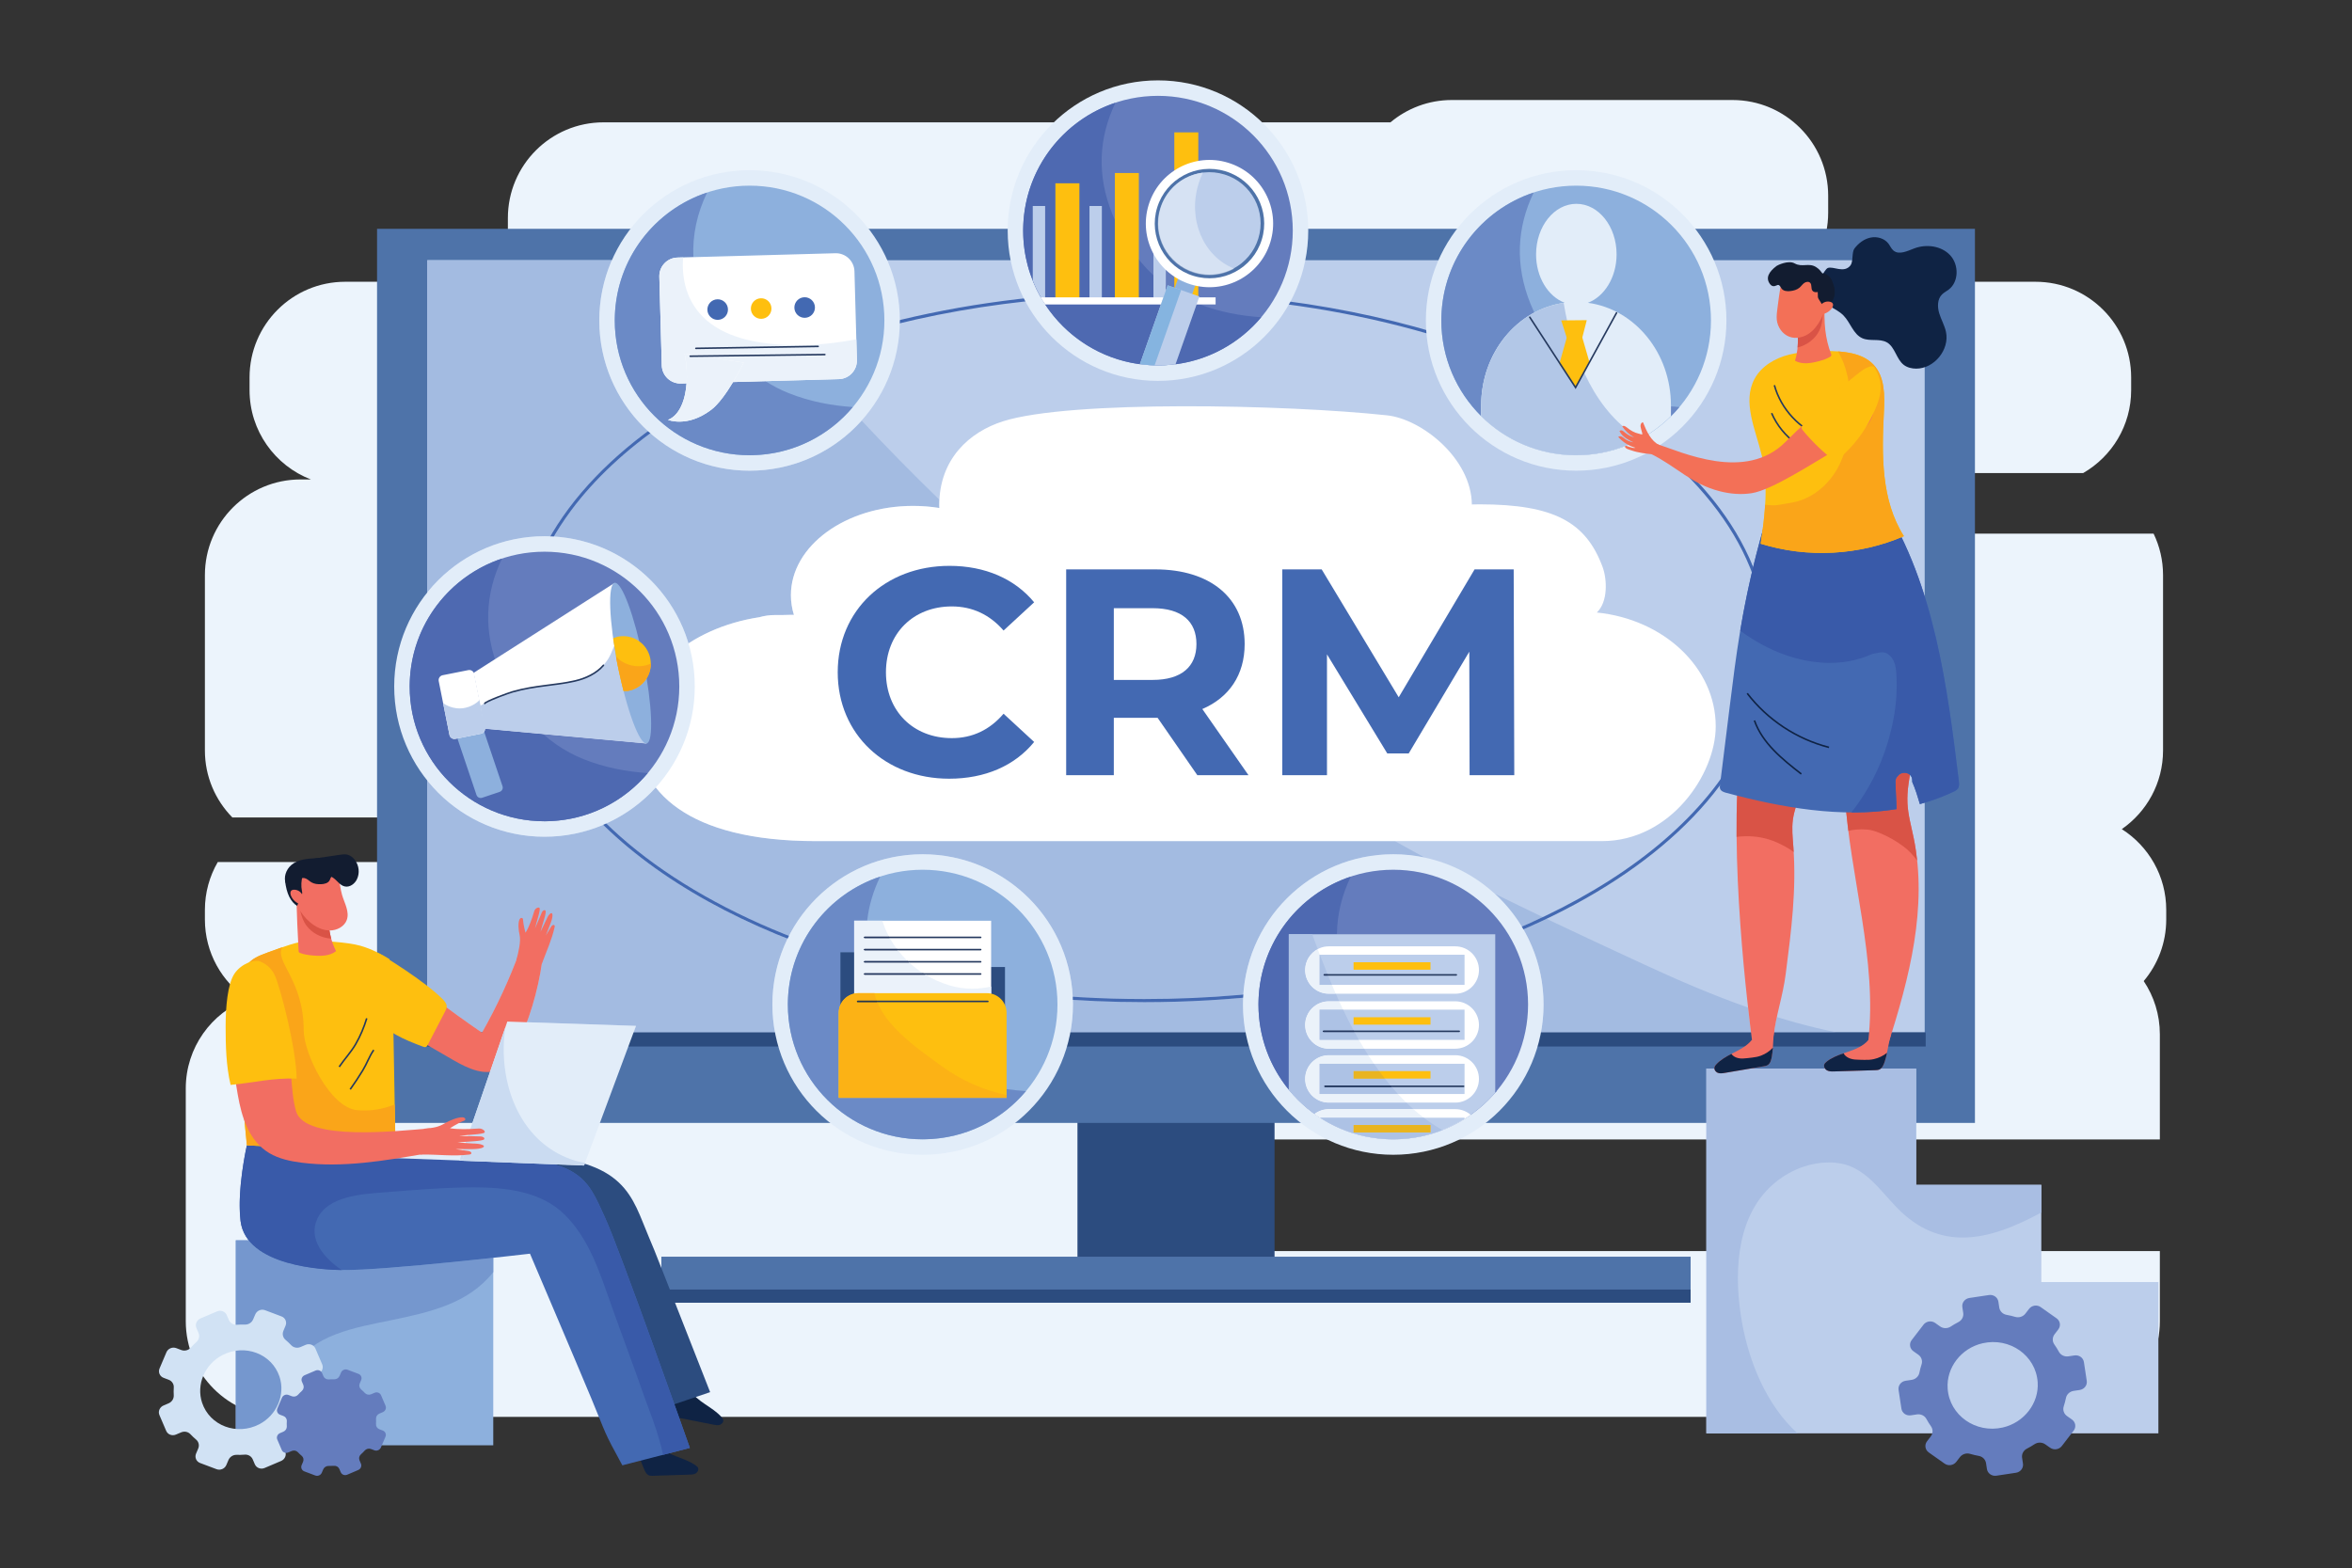 <?xml version="1.0" encoding="UTF-8" standalone="no"?><!DOCTYPE svg PUBLIC "-//W3C//DTD SVG 1.1//EN" "http://www.w3.org/Graphics/SVG/1.1/DTD/svg11.dtd"><svg width="100%" height="100%" viewBox="0 0 3125 2084" version="1.1" xmlns="http://www.w3.org/2000/svg" xmlns:xlink="http://www.w3.org/1999/xlink" xml:space="preserve" xmlns:serif="http://www.serif.com/" style="fill-rule:evenodd;clip-rule:evenodd;stroke-linejoin:round;stroke-miterlimit:2;"><rect x="0" y="0" width="3125" height="2084" fill="#333333" stroke="none"/><g><path d="M1579.442,1662.567c-40.95,0 -74.142,-33.204 -74.142,-74.154c0,-40.954 33.192,-74.154 74.142,-74.154l1290.258,0l0,-139.833c0,-26.146 -7.9,-50.446 -21.442,-70.654c18.654,-22.121 29.917,-50.683 29.917,-81.887l0,-12.712c0,-45.154 -23.567,-84.779 -59.05,-107.333c33.112,-22.942 54.816,-61.192 54.816,-104.525l0,-233.054c0,-19.742 -4.517,-38.421 -12.55,-55.083l-803.133,0c-22.229,0 -40.25,-18.025 -40.25,-40.254c0,-22.233 18.021,-40.254 40.25,-40.254l709.529,0c38.104,-21.95 63.779,-63.042 63.779,-110.171l0,-16.95c0,-70.204 -56.917,-127.112 -127.125,-127.112l-314.696,0c24.179,-23.146 39.267,-55.713 39.267,-91.829l0,-22.579c0,-70.208 -56.917,-127.121 -127.125,-127.121l-372.867,0c-31.062,0 -59.504,11.158 -81.583,29.662l-1045.533,0c-70.208,0 -127.117,56.912 -127.117,127.117l0,46.608c0,13.292 2.046,26.1 5.829,38.142l-221.933,0c-70.208,0 -127.117,56.908 -127.117,127.112l0,16.95c0,54.117 33.829,100.3 81.475,118.646l-13.679,0c-70.204,0 -127.125,56.912 -127.125,127.117l0,233.054c0,34.671 13.933,66.05 36.446,88.979l844.913,0c16.383,0 29.662,13.279 29.662,29.662c0,16.383 -13.279,29.658 -29.662,29.658l-864.275,0c-10.833,18.708 -17.083,40.392 -17.083,63.558l0,12.712c0,44.096 22.462,82.937 56.563,105.737c-47.917,18.213 -81.983,64.537 -81.983,118.837l0,309.325c0,70.204 56.917,127.117 127.125,127.117l2368.646,0c70.196,0 127.113,-56.913 127.113,-127.117l0,-93.217l-1290.258,0Z" style="fill:#ecf4fc;fill-rule:nonzero;"/><rect x="1431.571" y="1483.942" width="261.858" height="192.033" style="fill:#2c4c7f;fill-rule:nonzero;"/><rect x="878.746" y="1670.054" width="1367.508" height="61.108" style="fill:#4e73a9;fill-rule:nonzero;"/><rect x="878.746" y="1713.7" width="1367.508" height="17.462" style="fill:#2c4c7f;fill-rule:nonzero;"/><rect x="500.979" y="304.079" width="2123.042" height="1188.187" style="fill:#4e73a9;fill-rule:nonzero;"/><rect x="567.746" y="345.808" width="1989.508" height="1026.167" style="fill:#bcceeb;fill-rule:nonzero;"/><path d="M2439.912,1371.975l-82.904,0c1.154,-7.358 2.454,-14.062 3.812,-20.404c17.238,5.304 34.633,10.125 52.204,14.363c8.929,2.158 17.904,4.129 26.888,6.042Zm-113.421,0l-279.071,0c2.254,-12.004 3.429,-24.387 3.429,-37.046c0,-36.383 -9.729,-70.492 -26.733,-99.871c10.433,-4.533 20.663,-9.2 30.7,-14.004c43.458,20.725 87.175,40.975 130.783,61.179c44.842,20.779 90.358,40.308 136.958,56.7c1.546,13.7 2.921,24.942 3.933,33.042Zm-671.55,0l-232.796,0c2.254,-12.004 3.433,-24.387 3.433,-37.046c0,-2.058 -0.033,-4.117 -0.096,-6.162c31.121,2.012 62.75,3.046 94.817,3.046c44.712,-0.004 88.612,-2.013 131.408,-5.875c-0.133,2.979 -0.2,5.975 -0.2,8.992c0,12.658 1.179,25.042 3.433,37.046Zm-625.279,0l-187.867,0l3.221,-8.654l-144.942,-4.854c9.567,-25.992 16.392,-53.096 20.271,-80.671c-9.792,-4.992 -19.575,-9.996 -29.379,-14.988c-13.767,37.829 -30.654,74.396 -50.392,109.167l-0.646,0c-24.537,-16.767 -48.617,-34.292 -72.183,-52.538l0,-282.129c36.596,45.517 92.738,74.642 155.692,74.642c27.671,0 54.021,-5.625 77.975,-15.8c61.263,60.133 145.137,111.792 244.954,151.3c-12.9,26.421 -20.133,56.1 -20.133,87.479c0,12.658 1.175,25.042 3.429,37.046Zm490.65,-44.329l-0.012,0c-32.125,0 -63.817,-1.037 -94.987,-3.063c-5.387,-105.458 -92.608,-189.325 -199.404,-189.325c-77.417,0 -144.542,44.054 -177.671,108.454c-40.258,-15.917 -77.887,-33.804 -112.458,-53.425c-50.371,-28.583 -94.242,-60.829 -130.25,-95.938c25.113,-11.342 47.458,-27.721 65.746,-47.858c33.642,43.017 101.571,71.279 212.504,71.287l769.621,0c13.183,7.408 26.404,14.7 39.7,21.888c-13.512,-2.888 -27.546,-4.408 -41.921,-4.408c-105.846,0 -192.446,82.354 -199.242,186.475c-42.858,3.887 -86.833,5.912 -131.625,5.912Zm501.662,-96.2c-9.875,-16.258 -22.008,-31.004 -35.962,-43.788c21.229,10.517 42.562,20.863 63.967,31.087c-9.167,4.346 -18.504,8.583 -28.004,12.7Zm-1107.204,-376.438c-23.479,-78.575 -94.025,-136.817 -178.921,-142.021c6.9,-11.817 14.612,-23.429 23.1,-34.817c27.375,-36.733 62.833,-71.108 105.121,-102.392c35.175,30.958 81.325,49.733 131.867,49.733c59.154,0 112.296,-25.721 148.858,-66.592c33.575,35.875 68.029,70.958 103.329,105.204c-0.129,2.392 -0.192,4.829 -0.192,7.304c0,1.225 0.079,2.437 0.113,3.65c-11.221,-1.8 -22.871,-2.771 -34.842,-2.771c-89.663,0 -162.367,53.142 -162.367,118.704c0,8.975 1.412,17.708 3.996,26.117c-1.333,-0.021 -2.654,-0.075 -3.996,-0.075c-4.154,0 -8.271,0.117 -12.371,0.296l-9.046,0c-7.067,0 -13.946,1.008 -20.588,2.883c-35.596,5.446 -67.821,17.679 -94.062,34.775Zm-347.025,-67.754l0,-441.446l245.204,0c-10.733,24.5 -16.688,51.571 -16.688,80.033c0,58.208 24.908,110.596 64.646,147.092c-42.262,31.354 -77.779,65.829 -105.3,102.746c-9.021,12.104 -17.183,24.471 -24.442,37.079c-2.567,-0.1 -5.138,-0.15 -7.729,-0.15c-62.954,0 -119.096,29.125 -155.692,74.646Z" style="fill:#a3bbe1;fill-rule:nonzero;"/><rect x="566.438" y="1371.975" width="1992.129" height="18.758" style="fill:#2c4c7f;fill-rule:nonzero;"/><path d="M2121.613,813.967c15.05,-14.054 13.713,-44.258 7.667,-60.567c-22.046,-59.404 -64.279,-83.171 -163.371,-83.171c-3.467,0 -6.904,0.067 -10.313,0.167c-0.725,-61.175 -66.517,-113.517 -112.817,-118.467c-134.454,-14.4 -421.1,-20.338 -510.05,7.921c-44.583,14.162 -84.796,49.954 -84.796,111.579c0,1.225 0.079,2.437 0.113,3.65c-11.221,-1.8 -22.871,-2.771 -34.842,-2.771c-89.663,0 -162.367,53.142 -162.367,118.704c0,8.975 1.412,17.708 3.996,26.117c-1.333,-0.021 -2.654,-0.075 -3.996,-0.075c-4.154,0 -8.271,0.117 -12.371,0.296l-9.046,0c-7.067,0 -13.946,1.008 -20.588,2.883c-93.325,14.279 -163.45,75.188 -163.45,148.158c0,83.592 69.146,149.375 238.396,149.387l1044.704,0c91,0 151.129,-89.067 151.129,-152.487c0,-78.042 -69.025,-142.325 -158,-151.325Z" style="fill:#fff;fill-rule:nonzero;"/><path d="M1113.046,893.4c0,-82.433 63.292,-141.425 148.462,-141.425c47.267,0 86.733,17.188 112.513,48.446l-40.633,37.504c-18.358,-21.096 -41.408,-32.037 -68.754,-32.037c-51.179,0 -87.517,35.946 -87.517,87.512c0,51.575 36.338,87.513 87.517,87.513c27.346,0 50.396,-10.938 68.754,-32.429l40.633,37.513c-25.779,31.642 -65.246,48.833 -112.904,48.833c-84.779,0 -148.071,-58.992 -148.071,-141.429Z" style="fill:#4369b2;fill-rule:nonzero;"/><path d="M1531.446,808.233l-51.571,0l0,95.325l51.571,0c38.675,0 58.213,-17.971 58.213,-47.662c0,-30.088 -19.537,-47.662 -58.213,-47.662Zm59.379,221.908l-52.738,-76.187l-58.212,0l0,76.187l-63.296,0l0,-273.479l118.383,0c73.054,0 118.767,37.892 118.767,99.233c0,41.021 -20.717,71.1 -56.254,86.342l61.325,87.904l-67.975,0Z" style="fill:#4369b2;fill-rule:nonzero;"/><path d="M1952.583,1030.142l-0.4,-164.087l-80.475,135.171l-28.521,0l-80.087,-131.658l0,160.575l-59.388,0l0,-273.479l52.35,0l102.358,169.946l100.792,-169.946l51.963,0l0.779,273.479l-59.371,0Z" style="fill:#4369b2;fill-rule:nonzero;"/><rect x="313.283" y="1648.283" width="342.092" height="272.4" style="fill:#8db0dd;fill-rule:nonzero;"/><path d="M414.296,1920.683l-101.012,0l0,-272.4l17.171,0c29.029,36.454 105.433,39.283 123.367,39.529c1.013,0.017 2.071,0.021 3.158,0.021c41.421,0 138.975,-9.858 198.396,-16.313l0,19.033c-33.325,42.063 -83.942,53.162 -137.158,64.217c-42.813,8.888 -107.283,18.95 -127.575,64.125c-15.296,34.054 4.629,72.413 23.654,101.788Z" style="fill:#7597ce;fill-rule:nonzero;"/><path d="M344.454,1892.763c-29.779,15.446 -65.696,1.908 -75.921,-28.6c-8.054,-24.008 3.517,-51.179 26.946,-63.338c29.733,-15.421 65.642,-1.896 75.883,28.638c8.021,23.992 -3.537,51.154 -26.908,63.3Zm83.629,-79.671l-8.996,-21.004c-2.096,-4.867 -7.896,-7.067 -12.983,-4.9l-6.804,2.912c-4.346,1.854 -9.346,0.871 -12.417,-2.446c-2.387,-2.521 -4.887,-4.9 -7.5,-7.1c-3.525,-2.925 -4.642,-7.762 -2.833,-12.004l2.808,-6.692c2.142,-4.954 -0.246,-10.571 -5.346,-12.446l-21.854,-8.254c-5.062,-1.925 -10.879,0.567 -12.979,5.546l-2.858,6.679c-1.783,4.258 -6.15,7.008 -10.833,6.883c-3.5,-0.133 -7.079,-0.062 -10.646,0.225c-4.654,0.404 -8.975,-2.133 -10.763,-6.287l-2.8,-6.542c-2.096,-4.862 -7.892,-7.054 -12.967,-4.888l-21.912,9.346c-5.088,2.175 -7.5,7.867 -5.429,12.742l2.808,6.529c1.767,4.158 0.621,9.042 -2.888,12.146c-2.662,2.358 -5.167,4.871 -7.525,7.5c-3.129,3.475 -8.117,4.708 -12.45,3.067l-6.792,-2.579c-5.096,-1.896 -10.921,0.579 -13.021,5.571l-9.117,21.471c-2.121,4.954 0.275,10.546 5.338,12.45l6.796,2.571c4.346,1.625 7.083,5.762 6.767,10.35c-0.212,3.392 -0.25,6.854 -0.033,10.296c0.262,4.529 -2.492,8.808 -6.817,10.654l-6.808,2.908c-5.079,2.15 -7.5,7.879 -5.417,12.725l9.004,21.008c2.088,4.879 7.9,7.067 12.983,4.879l6.813,-2.892c4.342,-1.867 9.325,-0.892 12.417,2.446c2.354,2.521 4.867,4.883 7.492,7.092c3.533,2.954 4.637,7.771 2.808,12.008l-2.837,6.658c-2.1,5 0.292,10.571 5.367,12.483l21.854,8.229c5.079,1.917 10.875,-0.571 13.008,-5.533l2.833,-6.683c1.825,-4.221 6.154,-7.021 10.838,-6.854c3.521,0.108 7.067,0.029 10.638,-0.242c4.662,-0.413 9,2.133 10.779,6.3l2.783,6.512c2.117,4.879 7.921,7.075 13,4.896l21.904,-9.333c5.1,-2.171 7.517,-7.892 5.4,-12.762l-2.771,-6.508c-1.8,-4.15 -0.667,-9.033 2.837,-12.129c2.683,-2.396 5.196,-4.875 7.55,-7.508c3.137,-3.483 8.142,-4.692 12.45,-3.071l6.821,2.542c5.046,1.912 10.863,-0.567 13.004,-5.554l9.117,-21.454c2.125,-4.975 -0.258,-10.542 -5.35,-12.463l-6.8,-2.563c-4.321,-1.621 -7.037,-5.771 -6.733,-10.354c0.192,-3.396 0.233,-6.838 0.029,-10.283c-0.292,-4.538 2.458,-8.804 6.808,-10.654l6.829,-2.904c5.063,-2.188 7.5,-7.858 5.396,-12.738Z" style="fill:#d1e2f4;fill-rule:nonzero;"/><path d="M512.242,1868.133l-5.979,-13.979c-1.392,-3.233 -5.258,-4.696 -8.625,-3.25l-4.533,1.929c-2.892,1.238 -6.225,0.587 -8.267,-1.621c-1.592,-1.679 -3.25,-3.258 -4.992,-4.721c-2.333,-1.95 -3.075,-5.167 -1.888,-7.987l1.883,-4.45c1.421,-3.304 -0.179,-7.042 -3.558,-8.275l-14.542,-5.496c-3.367,-1.275 -7.237,0.367 -8.633,3.692l-1.9,4.433c-1.192,2.846 -4.092,4.667 -7.204,4.583c-2.333,-0.092 -4.704,-0.037 -7.092,0.154c-3.088,0.267 -5.958,-1.421 -7.154,-4.188l-1.862,-4.35c-1.388,-3.221 -5.25,-4.696 -8.625,-3.254l-14.575,6.217c-3.379,1.45 -4.992,5.229 -3.608,8.475l1.867,4.338c1.175,2.779 0.412,6.025 -1.929,8.092c-1.767,1.567 -3.433,3.233 -5.004,4.983c-2.083,2.312 -5.396,3.125 -8.275,2.042l-4.525,-1.721c-3.375,-1.258 -7.258,0.387 -8.654,3.708l-6.067,14.288c-1.413,3.296 0.179,7.012 3.55,8.279l4.513,1.708c2.9,1.079 4.721,3.837 4.508,6.883c-0.137,2.258 -0.163,4.567 -0.017,6.846c0.175,3.012 -1.658,5.863 -4.538,7.096l-4.517,1.925c-3.392,1.438 -4.996,5.254 -3.612,8.471l5.979,13.975c1.396,3.242 5.258,4.696 8.646,3.242l4.525,-1.925c2.896,-1.233 6.208,-0.583 8.267,1.629c1.562,1.679 3.242,3.246 4.988,4.721c2.342,1.954 3.083,5.171 1.862,7.987l-1.888,4.421c-1.392,3.333 0.2,7.038 3.579,8.3l14.529,5.483c3.379,1.267 7.233,-0.375 8.65,-3.679l1.892,-4.442c1.217,-2.812 4.088,-4.683 7.204,-4.563c2.346,0.067 4.696,0.017 7.071,-0.154c3.104,-0.288 5.992,1.413 7.179,4.183l1.858,4.342c1.392,3.242 5.254,4.692 8.642,3.246l14.567,-6.217c3.388,-1.442 4.992,-5.233 3.588,-8.479l-1.838,-4.333c-1.208,-2.758 -0.442,-6.012 1.883,-8.067c1.783,-1.596 3.458,-3.242 5.021,-4.996c2.087,-2.308 5.425,-3.108 8.287,-2.046l4.529,1.7c3.362,1.271 7.225,-0.379 8.654,-3.696l6.058,-14.275c1.421,-3.317 -0.175,-7.004 -3.55,-8.288l-4.525,-1.708c-2.879,-1.075 -4.679,-3.825 -4.479,-6.883c0.129,-2.258 0.158,-4.546 0.021,-6.842c-0.196,-3.017 1.637,-5.854 4.525,-7.088l4.546,-1.933c3.367,-1.454 4.983,-5.221 3.583,-8.467Z" style="fill:#647cbd;fill-rule:nonzero;"/><path d="M510.633,1272.967c41.533,35.496 84.871,68.675 129.758,99.329c19.817,-34.871 36.767,-71.542 50.575,-109.487c9.804,4.992 19.588,9.996 29.379,14.988c-5.608,39.863 -17.371,78.75 -34.675,114.704c-5.037,10.463 -10.971,21.15 -20.588,27.108c-19.075,11.817 -43.121,0.533 -62.538,-10.7c-20.758,-12.008 -41.525,-24.021 -62.279,-36.025c-3.142,-1.821 -6.367,-3.696 -8.658,-6.6c-3.35,-4.2 -4.271,-9.904 -5.079,-15.321c-3.746,-25.096 -7.492,-50.192 -15.896,-77.996Z" style="fill:#f26e62;fill-rule:nonzero;"/><path d="M588.104,1327.837c2.608,2.654 5.337,5.725 5.425,9.454c0.071,2.558 -1.142,4.958 -2.333,7.242c-7.617,14.65 -15.242,29.308 -22.862,43.95c-0.562,1.092 -1.204,2.254 -2.333,2.767c-1.325,0.604 -2.871,0.092 -4.229,-0.417c-24.154,-9.071 -49.908,-19.371 -64.121,-40.917c-8.975,-13.562 -12.212,-30.083 -13.933,-46.262c-1.017,-9.496 -1.425,-19.725 3.492,-27.913c4.913,-8.192 11.987,-12.088 19.85,-6.679c0,0 56.992,34.263 81.046,58.775Z" style="fill:#febf0f;fill-rule:nonzero;"/><path d="M686.067,1275.879c2.796,-10.146 6.275,-25.187 4.287,-33.471c-1.346,-5.567 -2.404,-15.721 -0.083,-20.654c0.608,-1.279 2.288,-2.529 3.704,-1.612c0.983,0.642 1,1.858 1.008,2.871c0,3.992 3.704,19.75 3.492,16.067c4.25,-6.662 8.45,-18.367 10.637,-25.925c0.496,-1.754 0.967,-3.571 2.196,-4.971c1.233,-1.396 4.137,-3.104 5.533,-1.55c1.754,1.967 -3.975,18.108 -5.971,27.167l9.121,-21.396c0.738,-1.746 2.962,-3.863 4.625,-2.4c2.229,1.971 -4.317,18.954 -6.475,28.437c3.163,-6.646 6.337,-13.287 9.5,-19.938c1.267,-2.662 5.083,-6.992 6.108,-4.012c1.875,5.45 -5.075,18.721 -8.525,28.658c2.433,-4.004 4.858,-8.008 7.296,-12.017c0.8,-1.325 2.754,-2.742 4.05,-1.513c0.683,0.646 0.563,1.579 0.375,2.363c-3.95,17.321 -10.129,30.242 -17.042,48.821c-9.587,-5.475 -25.592,2.837 -33.837,-4.925Z" style="fill:#f26e62;fill-rule:nonzero;"/><path d="M874.908,1921.442c13.133,13.758 34.288,15.121 49.663,26.142c1.083,0.783 2.183,1.65 2.787,2.879c1.283,2.662 -0.354,5.996 -2.812,7.488c-2.458,1.496 -5.463,1.629 -8.321,1.712c-16.212,0.521 -32.433,1.038 -48.633,1.55c-1.758,0.054 -3.567,0.104 -5.225,-0.529c-3.579,-1.35 -5.408,-5.362 -6.867,-9c-4.4,-10.917 -8.796,-21.833 -13.192,-32.762c10.804,-0.458 21.658,0.008 32.6,2.521Z" style="fill:#0f2344;fill-rule:nonzero;"/><path d="M916.367,1846.733c9.692,16.367 29.992,22.458 42.492,36.658c0.883,1.013 1.754,2.104 2.067,3.438c0.654,2.875 -1.696,5.758 -4.425,6.658c-2.729,0.896 -5.692,0.35 -8.496,-0.204c-15.908,-3.15 -31.829,-6.3 -47.733,-9.45c-1.725,-0.346 -3.496,-0.7 -4.971,-1.692c-3.179,-2.125 -4.058,-6.442 -4.658,-10.313c-1.829,-11.629 -3.654,-23.258 -5.471,-34.9c10.625,1.992 21.104,4.892 31.196,9.804Z" style="fill:#0f2344;fill-rule:nonzero;"/><path d="M378.575,1520.683c0,0 -22.758,65.429 0,101.758c22.783,36.312 72.996,38.758 131.033,38.758c58.083,0 218.508,-14.546 218.508,-14.546c0,0 61.738,77.504 133.946,231.025l81.467,-27.633c-71.433,-181.471 -70.571,-180.704 -81.467,-206.213c-22.646,-53.046 -29.462,-103.879 -162.917,-108.533c-61.5,-2.238 -320.571,-14.617 -320.571,-14.617Z" style="fill:#2c4c7f;fill-rule:nonzero;"/><path d="M328.017,1521.967c0,0 -13.446,58.65 -8.412,100.475c7.342,61.075 112.733,65.075 134.217,65.371c58.092,0.804 250.338,-21.762 250.338,-21.762c0,0 63.625,149.263 81.783,193c20.55,49.517 15.171,41.079 40.925,88.246l89.717,-23.125c0,0 -91.842,-260.65 -112.717,-306.054c-24.071,-52.421 -30.292,-78.162 -163.692,-82.817c-61.542,-2.238 -312.158,-13.333 -312.158,-13.333Z" style="fill:#4369b2;fill-rule:nonzero;"/><path d="M888.962,1931.292l27.621,-7.121l-27.621,7.121Z" style="fill:#aec2e4;fill-rule:nonzero;"/><path d="M881.021,1933.337l7.942,-2.046l-7.942,2.046Z" style="fill:#0b1c3f;fill-rule:nonzero;"/><path d="M881.021,1933.337c-6.421,-30.679 -20.254,-63.679 -24.5,-75.933c-14.396,-41.562 -30.067,-82.654 -44.742,-124.121c-14.958,-42.25 -28.837,-86.654 -61.437,-119.033c-31.292,-31.083 -78.433,-36.333 -120.362,-36.333l-0.888,0c-40.317,0.071 -81.221,3.708 -121.433,6.825c-27.908,2.158 -71.725,5.196 -85.767,34.242c-13.271,27.446 8.633,52.925 32.15,68.829l-0.221,0c-21.483,-0.296 -126.875,-4.296 -134.217,-65.371c-0.792,-6.579 -1.129,-13.571 -1.129,-20.683c-0.008,-38.133 9.542,-79.792 9.542,-79.792c0,0 188.275,8.337 278.521,12.012l-95.117,-2.071l0.192,6.679l98.954,3.575l-0.075,0.229l126.612,4.963c42.671,12.925 50.783,35.967 66.762,70.762c20.875,45.404 112.717,306.054 112.717,306.054l-27.621,7.121l-7.942,2.046Z" style="fill:#395aa9;fill-rule:nonzero;"/><path d="M674.046,1357.596l-63.554,184.796l165.508,6.492l69.017,-185.562l-170.971,-5.725Z" style="fill:#e2edf9;fill-rule:nonzero;"/><path d="M511.613,1538.588l-0.192,-6.679l105.387,2.296l-2.792,8.083l-102.404,-3.7Z" style="fill:#e2edf9;fill-rule:nonzero;"/><path d="M614.175,1531.671l13.554,-39.404l-13.554,39.404Z" style="fill:#d1e1f4;fill-rule:nonzero;"/><path d="M627.729,1492.267l23.342,-67.871l-23.342,67.871Z" style="fill:#446ba9;fill-rule:nonzero;"/><path d="M651.071,1424.396l20.446,-59.446l0,0.008l-20.446,59.437Z" style="fill:#de6661;fill-rule:nonzero;"/><path d="M613.333,1534.129l0.842,-2.458l-0.842,2.458Z" style="fill:#274780;fill-rule:nonzero;"/><path d="M776,1548.883l-38.896,-1.529l-126.612,-4.963l0.075,-0.229l3.45,0.125l2.792,-8.083l-3.475,-0.075l0.842,-2.458l13.554,-39.404l23.342,-67.871l20.446,-59.437c-10.821,70.208 16.771,151.504 88.383,176.075c5.733,1.962 11.533,3.379 17.379,4.4l-1.279,3.45Z" style="fill:#cadbf1;fill-rule:nonzero;"/><path d="M614.017,1542.288l-3.45,-0.125l2.767,-8.033l3.475,0.075l-2.792,8.083Z" style="fill:#cadbf1;fill-rule:nonzero;"/><path d="M517.55,1274.633c-10.125,-6.458 -24.767,-13.854 -38.571,-17.775c-17.325,-4.925 -53.821,-7.267 -71.788,-6.029c-13.496,0.933 -26.812,6.029 -51.975,15.121c-25.642,9.254 -30.054,15.233 -39.525,46.692c-6.646,21.921 12.325,209.325 12.325,209.325l197.608,11.721l-2.833,-158.133l-5.242,-100.921Z" style="fill:#febf0f;fill-rule:nonzero;"/><path d="M474.208,1475.271c-35.754,-3.554 -70.696,-75.563 -70.696,-106.263c0,-66.846 -39.092,-91.287 -28.454,-110.179c-5.763,2.008 -12.254,4.383 -19.842,7.121c-25.642,9.254 -30.054,15.233 -39.525,46.692c-6.646,21.921 12.325,209.325 12.325,209.325l197.608,11.721l-1.183,-65.892c-15.721,6.2 -32.537,9.233 -50.233,7.475Z" style="fill:#faa519;fill-rule:nonzero;"/><path d="M451.563,1418.362c6.617,-9.888 15.433,-19.204 21.796,-30.083c6.475,-11.1 11.279,-22.887 14.9,-34.7l-1.992,-0.608c-3.583,11.692 -8.329,23.325 -14.708,34.258c-6.188,10.608 -14.967,19.892 -21.729,29.971l1.733,1.162Z" style="fill:#25395e;fill-rule:nonzero;"/><path d="M466.167,1448.262c5.829,-8.062 11.438,-16.725 16.663,-25.204c5.458,-8.862 8.95,-19.179 14.592,-27.083l-1.696,-1.208c-5.875,8.271 -9.363,18.621 -14.671,27.2c-5.208,8.45 -10.788,17.075 -16.575,25.075l1.687,1.221Z" style="fill:#25395e;fill-rule:nonzero;"/><path d="M351.754,1304.108c27.683,16.679 23.425,46.05 29.8,75.454c6.038,27.858 3.875,70.096 11.833,97.312c11.85,40.546 137.367,25.738 177.742,22.692c-5.625,10.404 -7.958,22.2 -6.638,33.679c-54.021,9.375 -109.271,18.796 -163.679,11.9c-15.071,-1.908 -30.292,-5.2 -42.958,-12.721c-27.517,-16.367 -36.796,-48.3 -41.938,-77.583c-5.492,-31.304 -8.687,-62.95 -9.546,-94.663c-0.408,-14.804 0.038,-30.642 9.413,-42.871c9.379,-12.233 29.996,-16.808 35.971,-13.2Z" style="fill:#f26e62;fill-rule:nonzero;"/><path d="M365.167,1296.262c7.033,15.237 28.258,95.337 28.996,137.138c-31.546,-1.208 -56.333,5.317 -87.775,8.358c-5.917,-24.854 -6.625,-52.183 -6.608,-77.725c0.012,-25.008 2.475,-56.471 11.812,-70.229c8.854,-13.054 26.758,-19.737 34.9,-15.729c2.913,1.429 12.775,5.408 18.675,18.187Z" style="fill:#febf0f;fill-rule:nonzero;"/><path d="M563.617,1499.954c12.892,-1.129 18.762,-2.083 27.417,-7.208c5.8,-3.437 17,-8.35 23.696,-7.967c1.737,0.087 3.917,1.262 3.483,2.992c-0.296,1.221 -1.683,1.708 -2.854,2.092c-4.575,1.525 -21.054,11.163 -16.917,9.55c9.533,1.588 24.842,1.246 34.479,0.479c2.238,-0.179 4.533,-0.417 6.696,0.263c2.138,0.667 5.387,2.846 4.221,4.808c-1.479,2.463 -22.571,3.025 -33.854,4.542c9.542,0.25 19.075,0.492 28.625,0.733c2.317,0.067 5.742,1.425 4.787,3.613c-1.287,2.921 -23.692,3.021 -35.537,4.525l27.1,1.671c3.625,0.229 10.287,2.296 7.308,4.438c-5.433,3.921 -23.742,2.204 -36.692,2.625c5.683,0.833 11.363,1.687 17.038,2.525c1.871,0.292 4.371,1.65 3.517,3.4c-0.425,0.908 -1.571,1.133 -2.546,1.254c-21.65,2.75 -40.738,-0.338 -65.138,0.004c2.046,-11.462 -0.104,-23.308 5.171,-34.337Z" style="fill:#f26e62;fill-rule:nonzero;"/><path d="M436.842,1225.692c0.296,13.246 3.633,26.413 9.687,38.3c-8.596,6.746 -20.779,6.758 -31.804,5.688c-5.45,-0.542 -10.938,-1.279 -16.004,-3.279c-0.563,-0.233 -1.158,-0.496 -1.512,-0.979c-0.367,-0.496 -0.404,-1.154 -0.454,-1.771c-1.346,-23.75 -2.342,-47.525 -2.996,-71.304c10.917,3.238 22.862,1.058 33.921,3.804c1.054,0.267 2.158,0.596 2.975,1.304c1.017,0.871 1.483,2.175 1.883,3.417c2.846,8.829 4.146,17.983 4.304,24.821Z" style="fill:#f26e62;fill-rule:nonzero;"/><path d="M407.104,1230.025c-8.279,-11.087 -8.192,-25.312 -13.333,-37.667c10.917,3.229 22.85,1.046 33.9,3.792c1.067,0.271 2.167,0.596 2.983,1.304c1.017,0.871 1.483,2.175 1.883,3.417c2.846,8.829 4.146,17.983 4.304,24.821c0.158,7.333 1.296,14.629 3.271,21.717c-12.954,-0.942 -25.308,-7.079 -33.008,-17.383Z" style="fill:#d95346;fill-rule:nonzero;"/><path d="M448.929,1164.846c2.738,7.983 3.208,16.512 5.6,24.588c3.271,11.033 10.142,22.404 6.179,33.2c-3.196,8.75 -13.204,14.021 -22.808,13.896c-9.608,-0.142 -18.646,-4.804 -25.913,-10.904c-13.954,-11.729 -22.533,-29.233 -23.088,-47.083c-0.183,-5.908 0.092,-11.079 6.592,-16.217c7.371,-5.833 14.442,-8.417 23.696,-10.617c13.15,-3.1 27.004,5.162 29.742,13.137Z" style="fill:#f26e62;fill-rule:nonzero;"/><path d="M429.825,1141.583c10.775,2.079 19.562,11.613 20.45,22.208c0.071,0.771 0.075,1.604 -0.404,2.213c-0.896,1.125 -2.75,0.712 -4.008,-0.042c-1.242,-0.75 -2.525,-1.775 -3.983,-1.567c-2.375,0.346 -2.829,3.379 -3.896,5.458c-1.954,3.821 -6.967,5.008 -11.371,5.179c-4.383,0.179 -8.95,-0.254 -12.733,-2.437c-2.558,-1.479 -4.625,-3.7 -7.288,-4.983c-2.671,-1.304 -6.433,-1.317 -8.088,1.075c-2.071,2.987 0.529,7.362 -1.167,10.567c-1.15,2.167 -3.95,3.05 -6.479,2.9c-4.629,-0.308 -8.783,-3.521 -10.754,-7.6c-1.967,-4.083 -1.946,-8.879 -0.667,-13.204c1.337,-4.567 4.05,-8.742 7.717,-11.879c8.687,-7.467 21.267,-8.412 32.892,-9.004c4.588,-0.238 9.7,-0.3 9.779,1.117Z" style="fill:#121c30;fill-rule:nonzero;"/><path d="M418.45,1140.812c11.079,-1.629 22.146,-3.246 33.237,-4.879c3.046,-0.437 6.183,-0.887 9.217,-0.296c4.25,0.846 7.821,3.642 10.396,6.917c5.842,7.492 6.954,17.942 2.783,26.229c-2.854,5.671 -9.162,10.588 -15.783,9.275c-6.9,-1.379 -10.571,-8.512 -16.542,-12.112c-1.263,-0.767 -2.863,-1.379 -4.25,-0.829c-0.792,0.325 -1.371,1.004 -2.025,1.546c-2.133,1.725 -5.321,2.038 -8.025,1.2c-2.712,-0.846 -4.971,-2.683 -6.713,-4.8c-5.212,-6.296 -6.112,-15.421 -2.296,-22.25Z" style="fill:#121c30;fill-rule:nonzero;"/><path d="M402.296,1163.279c-2.1,6.746 -2.479,13.996 -1.1,20.912c0.183,0.933 0.392,1.875 0.342,2.817c-0.075,1.088 -0.5,2.104 -0.938,3.1c-1.954,4.579 -3.904,9.162 -5.858,13.746c-8.162,-5.171 -14.179,-15.721 -16.008,-33.85c-0.317,-3.204 0.296,-3.6 2.092,-6.283c2.908,-4.367 9.104,-4.9 14.392,-4.629c1.733,0.075 3.537,0.221 5.008,1.129c1.471,0.908 2.442,2.833 2.071,3.058Z" style="fill:#121c30;fill-rule:nonzero;"/><path d="M401.188,1188.233c-2.271,-3.954 -7.071,-6.354 -11.642,-5.779c-8.079,1.004 -2.087,16.483 11.054,19.917c1.842,0.483 4.146,0.533 5.258,-0.975c0.892,-1.192 0.625,-2.871 0.225,-4.308c-1.142,-3.967 -3.058,-7.725 -4.896,-8.854Z" style="fill:#f26e62;fill-rule:nonzero;"/><path d="M2350.488,859.829l-4.167,0c-0.004,64.375 -22.975,125.729 -64.662,181.662c-62.521,83.892 -167.2,155.483 -299.1,206.042c-131.9,50.562 -290.992,80.112 -462.258,80.112c-228.35,0.004 -435.063,-52.542 -584.521,-137.358c-74.733,-42.404 -135.146,-92.871 -176.829,-148.796c-41.687,-55.933 -64.658,-117.288 -64.662,-181.662c0.004,-64.371 22.975,-125.725 64.662,-181.658c62.521,-83.896 167.2,-155.483 299.1,-206.042c131.896,-50.567 290.988,-80.117 462.25,-80.117c228.354,-0.004 435.071,52.542 584.533,137.358c74.725,42.408 135.142,92.871 176.825,148.8c41.688,55.933 64.658,117.283 64.662,181.658l4.167,0c0.004,-65.383 -23.367,-127.65 -65.487,-184.15c-63.192,-84.762 -168.521,-156.667 -300.95,-207.442c-132.438,-50.771 -292,-80.387 -463.75,-80.392c-228.992,0.008 -436.329,52.65 -586.579,137.904c-75.125,42.629 -135.988,93.421 -178.113,149.929c-42.121,56.5 -65.492,118.767 -65.487,184.15c-0.004,65.387 23.367,127.65 65.487,184.15c63.192,84.763 168.521,156.667 300.95,207.442c132.438,50.771 292,80.387 463.742,80.392c228.996,-0.008 436.333,-52.65 586.588,-137.904c75.121,-42.629 135.987,-93.417 178.113,-149.929c42.121,-56.5 65.491,-118.762 65.487,-184.15Z" style="fill:#4369b2;fill-rule:nonzero;"/><path d="M923.108,912.283c0,110.279 -89.396,199.667 -199.671,199.667c-110.279,0 -199.671,-89.388 -199.671,-199.667c0,-110.283 89.392,-199.675 199.671,-199.675c110.275,0 199.671,89.392 199.671,199.675Z" style="fill:#e2edf9;fill-rule:nonzero;"/><path d="M902.546,912.283c0,98.925 -80.183,179.108 -179.108,179.108c-98.929,0 -179.121,-80.183 -179.121,-179.108c0,-98.929 80.192,-179.121 179.121,-179.121c98.925,0 179.108,80.192 179.108,179.121Z" style="fill:#647cbd;fill-rule:nonzero;"/><path d="M723.746,1091.392l0.087,0l-0.087,0Zm0.308,0l0.113,0l-0.113,0Zm0.308,0l0.121,0l-0.121,0Zm0.308,0l0.125,0l-0.125,0Zm0.308,0l0.125,0l-0.125,0Zm0.317,-0.008l0.113,0l-0.113,0Zm0.329,-0.004l0.088,0l-0.088,0Zm0.342,-0.004l0.058,0l-0.058,0Zm0.683,-0.004c0.013,0 0.038,0 0.05,-0.008c-0.017,0.008 -0.033,0.008 -0.05,0.008Zm0.308,-0.013l0.075,0l-0.075,0Zm0.312,-0.004l0.079,0l-0.079,0Zm0.317,-0.008l0.075,0l-0.075,0Zm0.321,-0.008l0.058,0l-0.058,0Zm0.333,-0.008l0.033,0l-0.033,0Zm-183.925,-179.046l0,-0.262l0,0.262Zm0,-0.354l0,-0.179l0,0.179Zm0,-0.275l0,-0.179l0,0.179Zm0,-0.267c0,-0.083 0,-0.175 0.008,-0.258c-0.008,0.087 -0.008,0.171 -0.008,0.258Zm0.008,-0.267l0,-0.258l0,0.258Zm0,-0.358c0,-0.05 0,-0.113 0.004,-0.163c-0.004,0.054 -0.004,0.108 -0.004,0.163Zm0.004,-0.279l0,-0.146l0,0.146Zm0,-0.262c0.004,-0.071 0.004,-0.137 0.004,-0.208c0,0.071 0,0.137 -0.004,0.208Zm0.004,-0.292c0.004,-0.075 0.004,-0.142 0.004,-0.217c0,0.071 0,0.146 -0.004,0.217Zm0.004,-0.337c0.004,-0.046 0.004,-0.096 0.004,-0.142c0,0.046 0,0.096 -0.004,0.142Zm0.004,-0.262c0.004,-0.05 0.004,-0.096 0.004,-0.142c0,0.046 0,0.092 -0.004,0.142Zm0.008,-0.271l0,-0.142l0,0.142Zm0.004,-0.379c0,-0.038 0.004,-0.071 0.004,-0.108c0,0.033 -0.004,0.071 -0.004,0.108Zm0.004,-0.263c0.004,-0.038 0.004,-0.071 0.004,-0.112c0,0.038 0,0.079 -0.004,0.112Zm0.004,-0.258l0,-0.104l0,0.104Zm0.008,-0.258l0,-0.096l0,0.096Zm0.008,-0.421l0,-0.063l0,0.063Zm0.008,-0.242c0.004,-0.025 0.004,-0.042 0.004,-0.067c0,0.025 0,0.042 -0.004,0.067Zm0.008,-0.25c0,-0.021 0,-0.038 0.004,-0.058c-0.004,0.021 -0.004,0.042 -0.004,0.058Zm0.029,-0.938l0,-0.008l0,0.008Z" style="fill:#a8bfe3;fill-rule:nonzero;"/><path d="M723.438,1091.392c-98.929,0 -179.121,-80.183 -179.121,-179.108l0,-0.896c0,-0.087 0,-0.171 0.008,-0.258l0,-0.008l0,-0.358c0,-0.054 0,-0.108 0.004,-0.163l0,-0.379c0.004,-0.071 0.004,-0.137 0.004,-0.208l0,-0.083c0.004,-0.071 0.004,-0.146 0.004,-0.217l0,-0.121c0.004,-0.046 0.004,-0.096 0.004,-0.142l0,-0.121c0.004,-0.05 0.004,-0.096 0.004,-0.142c0,-0.046 0,-0.087 0.004,-0.129l0,-0.142c0,-0.079 0.004,-0.154 0.004,-0.238c0,-0.038 0.004,-0.075 0.004,-0.108l0,-0.154c0.004,-0.033 0.004,-0.075 0.004,-0.112l0,-0.25c0.008,-0.054 0.008,-0.1 0.008,-0.154l0,-0.096c0,-0.104 0.008,-0.221 0.008,-0.325l0,-0.063c0.008,-0.062 0.008,-0.117 0.008,-0.179c0.004,-0.025 0.004,-0.042 0.004,-0.067c0,-0.058 0.004,-0.125 0.004,-0.183c0,-0.017 0,-0.038 0.004,-0.058c0.008,-0.296 0.017,-0.583 0.025,-0.879l0,-0.008c2.621,-76.475 53.196,-140.729 122.567,-163.754c-22.429,46.483 -25.021,96.738 -4.133,148.125c21.321,52.483 59.517,97.488 112.875,118.612c27.442,10.867 55.942,16.421 84.908,18.354c-31.896,37.988 -79.237,62.542 -132.367,63.95l-0.033,0c-0.096,0.008 -0.179,0.008 -0.275,0.008l-0.058,0c-0.083,0.004 -0.167,0.004 -0.246,0.008l-0.075,0c-0.079,0.008 -0.158,0.008 -0.238,0.008l-0.079,0c-0.083,0 -0.158,0.004 -0.237,0.004l-0.075,0c-0.087,0.004 -0.171,0.004 -0.258,0.004c-0.013,0.008 -0.038,0.008 -0.05,0.008c-0.208,0 -0.421,0 -0.625,0.004l-0.058,0c-0.083,0.004 -0.171,0.004 -0.254,0.004l-0.088,0c-0.071,0.004 -0.146,0.004 -0.217,0.004l-0.113,0c-0.067,0 -0.125,0 -0.192,0.008l-1.667,0Z" style="fill:#4e69b1;fill-rule:nonzero;"/><g><clipPath id="_clip1"><path d="M902.546,912.283c0,98.925 -80.183,179.108 -179.108,179.108c-98.929,0 -179.121,-80.183 -179.121,-179.108c0,-98.929 80.192,-179.121 179.121,-179.121c98.925,0 179.108,80.192 179.108,179.121Z"/></clipPath><g clip-path="url(#_clip1)"><path d="M667.662,1044.75c1.067,3.112 -0.613,6.492 -3.725,7.558l-23.3,7.858c-3.125,1.05 -6.504,-0.625 -7.567,-3.767l-29.871,-88.571c-1.046,-3.108 0.617,-6.5 3.737,-7.554l23.304,-7.858c3.108,-1.046 6.5,0.629 7.55,3.75l29.871,88.583Z" style="fill:#8db0dd;fill-rule:nonzero;"/><path d="M644.329,967.271c0.712,3.6 -1.613,7.092 -5.204,7.8l-34.163,6.808c-3.587,0.708 -7.079,-1.621 -7.783,-5.213l-14.271,-71.546c-0.7,-3.587 1.621,-7.075 5.217,-7.804l34.138,-6.792c3.617,-0.713 7.104,1.608 7.821,5.208l14.246,71.537Z" style="fill:#fff;fill-rule:nonzero;"/><path d="M859.179,987.917l-215.137,-19.667l-14.754,-74.113l187.379,-119.542l42.513,213.321Z" style="fill:#fff;fill-rule:nonzero;"/><path d="M643.304,968.4l-5.113,-30.6c23.8,-14.571 51.058,-22.121 75.892,-25.525c34.046,-4.638 81.379,-6.958 97.521,-43.333c5.138,-11.55 9.667,-25.354 16.104,-35.087l30.729,154.229l-215.133,-19.683Z" style="fill:#bcceeb;fill-rule:nonzero;"/><path d="M854.95,877.871c11.75,58.917 13.633,108.179 4.229,110.046c-9.425,1.888 -26.55,-44.35 -38.283,-103.263c-11.75,-58.904 -13.629,-108.183 -4.229,-110.058c9.425,-1.863 26.558,44.358 38.283,103.275Z" style="fill:#8db0dd;fill-rule:nonzero;"/><path d="M644.933,935.308l-0.112,-0.054l0.104,0.075l0.008,-0.021l-0.112,-0.054l0.104,0.075c0.05,-0.104 0.692,-0.625 1.642,-1.158c6.787,-3.929 29.371,-12.296 35.029,-13.862c15.763,-4.4 28.204,-6.217 42.163,-8.042c13.262,-1.75 26.838,-3.208 40.088,-6.217c14.813,-3.35 29.288,-10.2 38.754,-21.279c0.371,-0.438 0.321,-1.096 -0.117,-1.471c-0.437,-0.371 -1.096,-0.321 -1.471,0.117c-9.037,10.604 -23.112,17.329 -37.629,20.604c-13.092,2.971 -26.6,4.429 -39.896,6.179c-13.971,1.829 -26.558,3.662 -42.454,8.1c-3.458,0.967 -12.421,4.158 -20.767,7.475c-4.171,1.658 -8.175,3.342 -11.246,4.796c-1.533,0.729 -2.837,1.4 -3.829,1.996c-1,0.633 -1.667,1.017 -2.121,1.808c-0.258,0.517 -0.05,1.142 0.467,1.4c0.513,0.258 1.137,0.05 1.396,-0.467Z" style="fill:#25395e;fill-rule:nonzero;"/><path d="M828.446,918.233c-4.333,-17.204 -9.404,-40.163 -10.475,-49.196c-0.608,-5.237 -2.346,-12.696 -3.383,-20.825c1.8,-0.658 4.354,-1.708 6.275,-2.088c19.871,-3.963 39.154,8.925 43.117,28.783c3.967,19.862 -8.921,39.154 -28.787,43.113c-2.075,0.429 -4.704,0.158 -6.746,0.212Z" style="fill:#febf0f;fill-rule:nonzero;"/><path d="M836.025,883.517c-7.533,-2.392 -13.321,-6.263 -17.6,-11.312c1.638,10.462 6.125,30.558 10.021,46.029c2.042,-0.054 4.671,0.217 6.746,-0.212c17.529,-3.492 29.617,-18.942 29.487,-36.192c-8.667,4.267 -19.95,4.479 -28.654,1.687Z" style="fill:#faa519;fill-rule:nonzero;"/><path d="M644.329,967.271l-7.321,-36.762c-7.65,7.729 -19.517,12.046 -30.371,10.717c-7.071,-0.858 -13.013,-3.292 -17.9,-6.875l8.442,42.317c0.704,3.592 4.196,5.921 7.783,5.213l34.163,-6.808c3.592,-0.708 5.917,-4.2 5.204,-7.8Z" style="fill:#bcceeb;fill-rule:nonzero;"/></g></g><path d="M1195.604,425.842c0,110.275 -89.396,199.671 -199.667,199.671c-110.275,0 -199.675,-89.396 -199.675,-199.671c0,-110.275 89.4,-199.671 199.675,-199.671c110.271,0 199.667,89.396 199.667,199.671Z" style="fill:#e2edf9;fill-rule:nonzero;"/><path d="M1175.058,425.842c0,98.925 -80.192,179.117 -179.121,179.117c-98.925,0 -179.117,-80.192 -179.117,-179.117c0,-98.925 80.192,-179.117 179.117,-179.117c98.929,0 179.121,80.192 179.121,179.117Z" style="fill:#8db0dd;fill-rule:nonzero;"/><path d="M996.25,604.958l0.087,0l-0.087,0Zm0.304,0l0.112,0l-0.112,0Zm0.312,0l0.112,0l-0.112,0Zm0.308,-0.004l0.117,0l-0.117,0Zm0.312,0l0.112,0l-0.112,0Zm0.321,-0.004l0.096,0l-0.096,0Zm0.342,-0.004l0.058,0l-0.058,0Zm1.329,-0.021l0.008,0l-0.008,0Zm0.312,-0.004l0.029,0l-0.029,0Zm0.325,-0.008l0.017,0l-0.017,0Zm-183.296,-179.071l0,-0.262l0,0.262Zm0,-0.354l0,-0.179l0,0.179Zm0,-0.275c0,-0.062 0,-0.121 0.004,-0.183c-0.004,0.063 -0.004,0.121 -0.004,0.183Zm0.004,-0.267l0,-0.525l0,0.525Zm0.004,-0.621l0,-0.171l0,0.171Zm0,-0.279c0,-0.05 0,-0.104 0.004,-0.154c-0.004,0.054 -0.004,0.1 -0.004,0.154Zm0.004,-0.267l0,-0.217l0,0.217Zm0.004,-0.279l0,-0.229l0,0.229Zm0.004,-0.35l0,-0.142l0,0.142Zm0.004,-0.262l0,-0.142l0,0.142Zm0.004,-0.271c0,-0.05 0,-0.1 0.004,-0.15c-0.004,0.054 -0.004,0.096 -0.004,0.15Zm0.008,-0.363l0,-0.129l0,0.129Zm0.004,-0.275l0,-0.117l0,0.117Zm0.004,-0.262c0,-0.033 0.004,-0.071 0.004,-0.104c0,0.033 -0.004,0.067 -0.004,0.104Zm0.008,-0.258l0,-0.096l0,0.096Zm0.008,-0.408c0,-0.029 0,-0.046 0.004,-0.075c-0.004,0.025 -0.004,0.05 -0.004,0.075Zm0.008,-0.25l0,-0.071l0,0.071Zm0.008,-0.254l0,-0.054l0,0.054Zm0.029,-0.933l0,-0.017l0,0.017Z" style="fill:#a8bfe3;fill-rule:nonzero;"/><path d="M995.937,604.958c-98.925,0 -179.117,-80.192 -179.117,-179.117l0,-0.629c0,-0.062 0,-0.121 0.004,-0.183l0,-0.608c0,-0.029 0.004,-0.067 0.004,-0.096l0,-0.279c0,-0.054 0,-0.1 0.004,-0.154l0,-0.329c0.004,-0.025 0.004,-0.042 0.004,-0.062l0,-0.229c0.004,-0.042 0.004,-0.079 0.004,-0.121l0,-0.142c0.004,-0.038 0.004,-0.083 0.004,-0.121l0,-0.142c0.004,-0.046 0.004,-0.088 0.004,-0.129c0,-0.054 0,-0.096 0.004,-0.15c0,-0.071 0,-0.142 0.004,-0.212l0,-0.129c0,-0.046 0.004,-0.1 0.004,-0.146l0,-0.117c0.004,-0.046 0.004,-0.096 0.004,-0.146c0,-0.038 0.004,-0.071 0.004,-0.104c0,-0.054 0,-0.1 0.004,-0.154l0,-0.096c0.004,-0.1 0.008,-0.213 0.008,-0.313c0,-0.025 0,-0.05 0.004,-0.075c0,-0.058 0,-0.121 0.004,-0.175l0,-0.071c0.004,-0.058 0.004,-0.125 0.008,-0.183l0,-0.054c0.008,-0.296 0.017,-0.587 0.029,-0.879l0,-0.017c2.617,-76.467 53.187,-140.721 122.567,-163.746c-13.271,27.488 -19.596,56.296 -18.233,85.879l-21.213,0.583c-13.396,0.371 -24.013,11.338 -24.021,24.654c0,0.242 0,0.479 0.008,0.721l3.254,117.921c0.371,13.392 11.329,24 24.646,24.013l0.025,0c0.233,0 0.467,-0.004 0.7,-0.012l7.55,-0.204c-0.412,5.442 -1.179,11.092 -2.504,16.75c-6.562,27.925 -22.179,31.75 -22.179,31.75l0,0.004c0.133,0.054 5.796,2.396 15.033,2.396l0.137,0c10.342,-0.021 25.125,-2.983 41.633,-15.304c0.054,-0.042 0.104,-0.079 0.158,-0.121c0.171,-0.129 0.346,-0.258 0.517,-0.387c0.038,-0.029 0.071,-0.054 0.104,-0.079c0.029,-0.021 0.054,-0.042 0.079,-0.062c7.2,-5.504 14.754,-15.083 21.492,-25.113c2.583,-3.85 5.05,-7.763 7.325,-11.538l43.008,-1.188c9.746,6.288 20.154,11.692 31.217,16.071c27.446,10.867 55.938,16.421 84.908,18.362c-32.025,38.125 -79.621,62.738 -133.008,63.967l-0.017,0c-0.096,0.004 -0.2,0.004 -0.296,0.008l-0.029,0c-0.1,0 -0.2,0.004 -0.304,0.004l-0.008,0c-0.425,0.008 -0.846,0.017 -1.271,0.021l-0.058,0c-0.083,0.004 -0.163,0.004 -0.246,0.004l-0.096,0c-0.071,0 -0.138,0.004 -0.208,0.004l-0.425,0c-0.067,0.004 -0.129,0.004 -0.196,0.004l-1.042,0Z" style="fill:#6b8ac6;fill-rule:nonzero;"/><path d="M1138.521,478.45c0.379,13.642 -10.367,24.996 -24.004,25.371l-209.854,5.788c-13.638,0.379 -24.996,-10.367 -25.371,-24l-3.254,-117.921c-0.379,-13.642 10.375,-24.996 24.013,-25.375l209.842,-5.783c13.633,-0.379 25.008,10.362 25.379,24.004l3.25,117.917Z" style="fill:#fff;fill-rule:nonzero;"/><path d="M887.529,557.904c0,0 15.617,-3.825 22.179,-31.75c6.558,-27.929 -0.133,-56.233 -0.133,-56.233l78.612,11.954c0,0 -22.983,47.242 -43.075,62.538c-31.912,24.312 -57.583,13.492 -57.583,13.492Z" style="fill:#fff;fill-rule:nonzero;"/><path d="M967.217,411.067c0.179,7.55 -5.8,13.817 -13.358,13.996c-7.546,0.175 -13.813,-5.8 -13.987,-13.35c-0.187,-7.55 5.8,-13.817 13.346,-13.992c7.558,-0.179 13.821,5.8 14,13.346Z" style="fill:#4369b2;fill-rule:nonzero;"/><path d="M1024.992,409.712c0.187,7.55 -5.783,13.813 -13.342,13.987c-7.554,0.183 -13.821,-5.796 -13.996,-13.342c-0.175,-7.554 5.804,-13.821 13.358,-13.996c7.55,-0.175 13.808,5.796 13.979,13.35Z" style="fill:#febf0f;fill-rule:nonzero;"/><path d="M1082.783,408.354c0.179,7.554 -5.792,13.813 -13.346,13.996c-7.546,0.175 -13.813,-5.804 -13.996,-13.354c-0.167,-7.554 5.804,-13.813 13.35,-13.992c7.554,-0.179 13.813,5.8 13.992,13.35Z" style="fill:#4369b2;fill-rule:nonzero;"/><path d="M902.575,560.304l-0.012,0l0.012,0Zm0.125,0c10.342,-0.025 25.129,-2.987 41.633,-15.304c-16.508,12.321 -31.292,15.283 -41.633,15.304Zm41.792,-15.425c0.171,-0.129 0.346,-0.258 0.517,-0.387c-0.171,0.129 -0.346,0.258 -0.517,0.387Zm0.7,-0.529c7.192,-5.504 14.75,-15.083 21.492,-25.113c-6.738,10.029 -14.292,19.608 -21.492,25.113Zm-35.483,-18.196c1.325,-5.658 2.092,-11.308 2.504,-16.75l-7.55,0.204c-0.233,0.008 -0.467,0.012 -0.7,0.012c0.233,0 0.467,-0.004 0.7,-0.012l7.567,-0.208c-0.408,5.442 -1.196,11.104 -2.521,16.754Zm-5.746,-16.533l-0.025,0l0.025,0Z" style="fill:#6382c1;fill-rule:nonzero;"/><path d="M1017.017,506.512l-0.004,-0.004l97.504,-2.688c13.396,-0.367 24.004,-11.333 24.013,-24.654c-0.008,13.321 -10.617,24.288 -24.013,24.654l-97.5,2.692Z" style="fill:#82a4d6;fill-rule:nonzero;"/><path d="M974.008,507.7c0,-0.004 0,0 0.004,-0.004l43,-1.187l0.004,0.004l-43.008,1.188Z" style="fill:#6382c1;fill-rule:nonzero;"/><path d="M903.963,509.621l-0.025,0c-13.317,-0.017 -24.275,-10.621 -24.646,-24.013l-3.254,-117.921c-0.008,-0.242 -0.008,-0.479 -0.008,-0.721c0.008,-13.317 10.625,-24.283 24.021,-24.654l7.488,-0.204c-1.721,26.229 3.375,52.125 21.429,73.554c25.479,30.233 68.658,39.567 106.171,42.271c7.9,0.567 15.825,0.838 23.767,0.838c26.367,0 52.858,-2.975 78.858,-7.867l0.758,27.546c0.008,0.242 0.012,0.479 0.008,0.717c-0.008,13.321 -10.617,24.288 -24.013,24.654l-97.504,2.688l-43,1.187c8.35,-13.842 14.175,-25.821 14.175,-25.821l-78.612,-11.954c0,0 4.258,18.012 2.654,39.479l-7.567,0.208c-0.233,0.008 -0.467,0.012 -0.7,0.012Z" style="fill:#ebf2fa;fill-rule:nonzero;"/><path d="M902.7,560.304l-0.137,0c-9.238,-0.004 -14.9,-2.342 -15.033,-2.396l0,-0.004c0,0 15.617,-3.825 22.179,-31.75c1.325,-5.65 2.113,-11.312 2.521,-16.754c1.604,-21.467 -2.654,-39.479 -2.654,-39.479l78.612,11.954c0,0 -5.825,11.979 -14.175,25.821c-0.004,0.004 -0.004,0 -0.004,0.004l-0.004,0c-2.275,3.775 -4.738,7.688 -7.321,11.538c-6.742,10.029 -14.3,19.608 -21.492,25.113c-0.025,0.021 -0.054,0.042 -0.079,0.062c-0.033,0.025 -0.067,0.05 -0.104,0.079c-0.171,0.129 -0.346,0.258 -0.517,0.387c-0.054,0.042 -0.104,0.079 -0.158,0.121c-16.504,12.317 -31.292,15.279 -41.633,15.304Z" style="fill:#ebf2fa;fill-rule:nonzero;"/><path d="M924.575,463.979l162.5,-2.6c0.575,-0.008 1.037,-0.479 1.025,-1.058c-0.008,-0.575 -0.483,-1.033 -1.058,-1.025l-162.5,2.6c-0.579,0.008 -1.037,0.483 -1.025,1.058c0.008,0.575 0.479,1.033 1.058,1.025Z" style="fill:#25395e;fill-rule:nonzero;"/><path d="M917.025,474.421l178.962,-2.179c0.575,-0.008 1.038,-0.479 1.029,-1.054c-0.008,-0.575 -0.479,-1.037 -1.054,-1.029l-178.963,2.179c-0.575,0.008 -1.038,0.479 -1.029,1.054c0.008,0.575 0.479,1.033 1.054,1.029Z" style="fill:#25395e;fill-rule:nonzero;"/><path d="M1738.208,306.483c0,110.275 -89.392,199.671 -199.671,199.671c-110.275,0 -199.675,-89.396 -199.675,-199.671c0,-110.279 89.4,-199.675 199.675,-199.675c110.279,-0 199.671,89.396 199.671,199.675Z" style="fill:#e2edf9;fill-rule:nonzero;"/><path d="M1717.654,306.483c0,98.925 -80.187,179.112 -179.117,179.112c-98.921,0 -179.112,-80.187 -179.112,-179.112c0,-98.925 80.192,-179.121 179.112,-179.121c98.929,0 179.117,80.196 179.117,179.121Z" style="fill:#647cbd;fill-rule:nonzero;"/><path d="M1538.846,485.596l0.087,0l-0.087,0Zm0.308,0l0.113,0l-0.113,0Zm0.308,0l0.117,0l-0.117,0Zm0.312,-0.004l0.117,0l-0.117,0Zm0.308,0l0.117,0l-0.117,0Zm0.317,-0.004l0.108,0l-0.108,0Zm0.337,-0.004l0.071,0l-0.071,0Zm0.363,-0.004l0.017,0l-0.017,0Zm0.971,-0.017l0.029,0l-0.029,0Zm0.317,-0.004l0.038,0l-0.038,0Zm0.325,-0.008l0.021,0l-0.021,0Zm0.329,-0.008c0.004,0 -0.004,0 0.004,0l-0.004,0Zm-183.617,-179.058l0,-0.262l0,0.262Zm0,-0.354l0,-0.179l0,0.179Zm0,-0.275l0,-0.183l0,0.183Zm0,-0.267c0,-0.175 0.004,-0.354 0.004,-0.525c0,0.175 -0.004,0.35 -0.004,0.525Zm0.004,-0.617c0,-0.058 0,-0.117 0.004,-0.175c-0.004,0.054 -0.004,0.121 -0.004,0.175Zm0.004,-0.283l0,-0.154l0,0.154Zm0,-0.262c0.004,-0.079 0.004,-0.154 0.004,-0.233c0,0.079 0,0.154 -0.004,0.233Zm0.004,-0.271c0,-0.083 0.004,-0.163 0.004,-0.246c0,0.079 -0.004,0.167 -0.004,0.246Zm0.004,-0.354c0.004,-0.054 0.004,-0.1 0.004,-0.154c0,0.054 0,0.1 -0.004,0.154Zm0.004,-0.267c0.004,-0.05 0.004,-0.104 0.004,-0.154c0,0.054 0,0.1 -0.004,0.154Zm0.004,-0.271c0.004,-0.058 0.004,-0.117 0.004,-0.175c0,0.063 0,0.113 -0.004,0.175Zm0.008,-0.329c0,-0.058 0,-0.113 0.004,-0.171c-0.004,0.063 -0.004,0.108 -0.004,0.171Zm0.004,-0.304c0.004,-0.042 0.004,-0.088 0.004,-0.129c0,0.042 0,0.087 -0.004,0.129Zm0.008,-0.263l0,-0.125l0,0.125Zm0.004,-0.262c0.004,-0.042 0.004,-0.087 0.004,-0.133c0,0.05 0,0.087 -0.004,0.133Zm0.008,-0.367c0.004,-0.042 0.004,-0.083 0.004,-0.125c0,0.042 0,0.083 -0.004,0.125Zm0.008,-0.279c0,-0.029 0.004,-0.067 0.004,-0.096c0,0.038 0,0.058 -0.004,0.096Zm0.008,-0.263c0,-0.021 0,-0.054 0.004,-0.079c-0.004,0.025 -0.004,0.058 -0.004,0.079Zm0.008,-0.262l0,-0.004l0,0.004Zm0.021,-0.654l0,-0.054l0,0.054Zm0.008,-0.25l0,-0.038l0,0.038Z" style="fill:#a8bfe3;fill-rule:nonzero;"/><path d="M1561.838,484.096l28.004,-79.533l4.446,0c26.379,9.983 53.7,15.158 81.462,17.021c-28.15,33.517 -68.338,56.583 -113.912,62.513Zm-47.317,-0.096c-52.637,-7.054 -98.042,-36.975 -125.883,-79.438l153.863,0l-27.979,79.438Zm18.004,-88.813l-149.629,0c-14.937,-26.15 -23.471,-56.433 -23.471,-88.704l0,-0.896c0,-0.175 0.004,-0.35 0.004,-0.525l0,-0.092c0,-0.054 0,-0.121 0.004,-0.175l0,-0.371c0.004,-0.079 0.004,-0.154 0.004,-0.233l0,-0.038c0,-0.079 0.004,-0.167 0.004,-0.246l0,-0.108c0.004,-0.054 0.004,-0.1 0.004,-0.154l0,-0.113c0.004,-0.054 0.004,-0.1 0.004,-0.154l0,-0.117c0.004,-0.062 0.004,-0.112 0.004,-0.175c0,-0.046 0.004,-0.108 0.004,-0.154c0,-0.063 0,-0.108 0.004,-0.171l0,-0.133c0.004,-0.042 0.004,-0.088 0.004,-0.129c0,-0.05 0.004,-0.087 0.004,-0.133l0,-0.125c0.004,-0.046 0.004,-0.087 0.004,-0.137c0.004,-0.046 0.004,-0.083 0.004,-0.133c0,-0.075 0.004,-0.154 0.004,-0.233c0.004,-0.042 0.004,-0.083 0.004,-0.125c0.004,-0.054 0.004,-0.104 0.004,-0.154c0.004,-0.038 0.004,-0.058 0.004,-0.096c0,-0.058 0.004,-0.108 0.004,-0.167c0,-0.021 0,-0.054 0.004,-0.079c0,-0.063 0,-0.121 0.004,-0.183l0,-0.004c0.008,-0.221 0.012,-0.433 0.021,-0.65l0,-0.054c0.004,-0.067 0.004,-0.129 0.008,-0.196l0,-0.038c2.725,-76.354 53.258,-140.5 122.554,-163.504c-22.425,46.483 -25.017,96.738 -4.133,148.129c12.504,30.767 30.808,58.971 54.567,81.292l0,29.279Zm16.454,-9.025l0,-6.417c0.596,0.446 1.192,0.887 1.792,1.325l-1.792,5.092Z" style="fill:#4e69b1;fill-rule:nonzero;"/><g><clipPath id="_clip2"><path d="M1717.654,306.483c0,98.925 -80.187,179.112 -179.117,179.112c-98.921,0 -179.112,-80.187 -179.112,-179.112c0,-98.925 80.192,-179.121 179.112,-179.121c98.929,0 179.117,80.196 179.117,179.121Z"/></clipPath><g clip-path="url(#_clip2)"><rect x="1402.262" y="243.554" width="31.892" height="155.838" style="fill:#febf0f;fill-rule:nonzero;"/><rect x="1481.262" y="229.958" width="31.875" height="169.433" style="fill:#febf0f;fill-rule:nonzero;"/><rect x="1560.258" y="175.925" width="31.892" height="223.467" style="fill:#febf0f;fill-rule:nonzero;"/><rect x="1372.188" y="273.779" width="16.442" height="125.613" style="fill:#bcceeb;fill-rule:nonzero;"/><rect x="1447.554" y="273.779" width="16.433" height="125.613" style="fill:#bcceeb;fill-rule:nonzero;"/><rect x="1532.525" y="273.779" width="16.454" height="125.613" style="fill:#bcceeb;fill-rule:nonzero;"/><rect x="1149.146" y="395.188" width="465.971" height="9.375" style="fill:#fff;fill-rule:nonzero;"/><path d="M1533.004,535.942c-2.262,6.425 -9.317,9.812 -15.754,7.542c-6.438,-2.262 -9.817,-9.321 -7.55,-15.758l61.675,-175.108c2.267,-6.433 9.312,-9.825 15.742,-7.55c6.438,2.262 9.829,9.325 7.55,15.746l-61.663,175.129Z" style="fill:#8db0dd;fill-rule:nonzero;"/><path d="M1551.433,379.192l-51.812,147.121c-4.092,11.637 2.021,24.396 13.65,28.479c11.629,4.1 24.396,-2.013 28.483,-13.65l51.796,-147.113l-42.117,-14.837Z" style="fill:#bcceeb;fill-rule:nonzero;"/><path d="M1534.083,485.542c-6.617,-0.158 -13.142,-0.679 -19.563,-1.542l36.913,-104.808l17.879,6.304l-35.229,100.046Z" style="fill:#85b4e0;fill-rule:nonzero;"/><path d="M1687.817,321.962c-13.725,44.642 -61.037,69.704 -105.671,55.988c-44.65,-13.717 -69.717,-61.046 -55.992,-105.683c13.721,-44.646 61.037,-69.712 105.679,-55.983c44.646,13.717 69.717,61.038 55.983,105.679Z" style="fill:#fff;fill-rule:nonzero;"/><path d="M1676.471,318.475c-11.8,38.367 -52.467,59.925 -90.829,48.112c-38.383,-11.796 -59.937,-52.462 -48.137,-90.837c11.792,-38.367 52.463,-59.917 90.846,-48.121c38.379,11.804 59.917,52.475 48.121,90.846Z" style="fill:#4e73a9;fill-rule:nonzero;"/><path d="M1671.908,316.867c-11.046,35.912 -49.108,56.083 -85.025,45.033c-35.917,-11.037 -56.079,-49.108 -45.037,-85.012c11.046,-35.917 49.1,-56.087 85.021,-45.042c35.917,11.042 56.075,49.104 45.042,85.021Z" style="fill:#bcceeb;fill-rule:nonzero;"/><path d="M1606.725,365.667c-6.642,0 -13.396,-0.979 -20.075,-3.033c-36.1,-11.096 -56.358,-49.363 -45.267,-85.442c6.437,-20.967 22.042,-36.575 41.058,-43.817c-18.8,7.254 -34.208,22.754 -40.596,43.512c-11.042,35.904 9.121,73.975 45.037,85.012c6.662,2.05 13.396,3.025 20.021,3.025c11.417,0 22.5,-2.896 32.292,-8.183c0.246,0.096 0.492,0.196 0.738,0.292c-10.033,5.571 -21.446,8.633 -33.208,8.633Z" style="fill:#96abcb;fill-rule:nonzero;"/><path d="M1606.904,364.925c-6.625,0 -13.358,-0.975 -20.021,-3.025c-35.917,-11.037 -56.079,-49.108 -45.037,-85.012c6.387,-20.758 21.796,-36.258 40.596,-43.512c5.075,-1.929 10.392,-3.263 15.842,-3.946c-2.304,4.733 -4.275,9.721 -5.883,14.929c-14.504,47.171 6.333,95.9 46.796,112.383c-9.792,5.287 -20.875,8.183 -32.292,8.183Z" style="fill:#d6e2f3;fill-rule:nonzero;"/></g></g><path d="M1425.579,1334.929c0,110.279 -89.4,199.667 -199.671,199.667c-110.283,0 -199.675,-89.387 -199.675,-199.667c0,-110.271 89.392,-199.671 199.675,-199.671c110.271,0 199.671,89.4 199.671,199.671Z" style="fill:#e2edf9;fill-rule:nonzero;"/><path d="M1405.017,1334.929c0,98.925 -80.183,179.121 -179.108,179.121c-98.929,0 -179.121,-80.196 -179.121,-179.121c0,-98.921 80.192,-179.117 179.121,-179.117c98.925,0 179.108,80.196 179.108,179.117Z" style="fill:#8db0dd;fill-rule:nonzero;"/><path d="M1226.217,1514.05l0.087,0l-0.087,0Zm0.308,0l0.108,0l-0.108,0Zm0.308,0c0.038,-0.004 0.079,-0.004 0.113,-0.004c-0.033,0 -0.075,0 -0.113,0.004Zm0.308,-0.004l0.117,0l-0.117,0Zm0.317,0c0.038,-0.004 0.071,-0.004 0.108,-0.004c-0.038,0 -0.071,0 -0.108,0.004Zm0.321,-0.004l0.092,0l-0.092,0Zm0.342,-0.004l0.054,0l-0.054,0Zm-181.333,-179.108l0,-0.262l0,0.262Zm0,-0.354l0,-0.179l0,0.179Zm0,-0.275l0,-0.183l0,0.183Zm0,-0.267c0,-0.171 0.004,-0.35 0.004,-0.525c0,0.175 -0.004,0.35 -0.004,0.525Zm0.004,-0.617l0,-0.175l0,0.175Zm0.004,-0.279l0,-0.158l0,0.158Zm0,-0.267c0.004,-0.079 0.004,-0.154 0.004,-0.229c0,0.075 0,0.15 -0.004,0.229Zm0.004,-0.271c0,-0.083 0.004,-0.163 0.004,-0.242c0,0.075 -0.004,0.162 -0.004,0.242Zm0.004,-0.354c0,-0.054 0.004,-0.1 0.004,-0.154c0,0.054 -0.004,0.1 -0.004,0.154Zm0.004,-0.267c0,-0.05 0.004,-0.104 0.004,-0.15c0,0.054 -0.004,0.096 -0.004,0.15Zm0.004,-0.271c0.004,-0.054 0.004,-0.117 0.004,-0.171c0,0.058 0,0.108 -0.004,0.171Zm0.008,-0.333c0,-0.05 0,-0.112 0.004,-0.163c-0.004,0.054 -0.004,0.108 -0.004,0.163Zm0.004,-0.3c0,-0.042 0.004,-0.083 0.004,-0.129c0,0.042 -0.004,0.087 -0.004,0.129Zm0.008,-0.262l0,-0.121l0,0.121Zm0.004,-0.263c0,-0.042 0.004,-0.083 0.004,-0.129c0,0.05 -0.004,0.083 -0.004,0.129Zm0.008,-0.371c0.004,-0.042 0.004,-0.075 0.004,-0.121c0,0.042 0,0.079 -0.004,0.121Zm0.008,-0.275c0,-0.029 0.004,-0.067 0.004,-0.096c-0.004,0.037 -0.004,0.058 -0.004,0.096Zm0.008,-0.263l0,-0.075l0,0.075Zm0.029,-0.912l0,-0.058l0,0.058Zm0.008,-0.254l0,-0.042l0,0.042Z" style="fill:#a8bfe3;fill-rule:nonzero;"/><path d="M1225.908,1514.05c-98.929,0 -179.121,-80.196 -179.121,-179.121l0,-0.896c0,-0.175 0.004,-0.35 0.004,-0.525l0,-0.267c0,-0.038 0.004,-0.067 0.004,-0.104l0,-0.267c0.004,-0.079 0.004,-0.154 0.004,-0.229l0,-0.042c0,-0.079 0.004,-0.167 0.004,-0.242l0,-0.113c0,-0.054 0.004,-0.1 0.004,-0.154l0,-0.112c0,-0.054 0.004,-0.096 0.004,-0.15l0,-0.121c0.004,-0.062 0.004,-0.113 0.004,-0.171c0,-0.058 0.004,-0.104 0.004,-0.163c0,-0.054 0,-0.108 0.004,-0.163l0,-0.138c0,-0.042 0.004,-0.087 0.004,-0.129c0,-0.046 0,-0.087 0.004,-0.133l0,-0.121c0.004,-0.05 0.004,-0.092 0.004,-0.142c0,-0.046 0.004,-0.079 0.004,-0.129c0,-0.075 0.004,-0.163 0.004,-0.242c0.004,-0.042 0.004,-0.079 0.004,-0.121c0,-0.054 0.004,-0.104 0.004,-0.154c0,-0.038 0,-0.058 0.004,-0.096c0,-0.054 0,-0.108 0.004,-0.167l0,-0.075c0.004,-0.062 0.004,-0.125 0.008,-0.187c0.004,-0.217 0.013,-0.433 0.021,-0.65l0,-0.058c0.004,-0.071 0.004,-0.125 0.008,-0.196l0,-0.042c2.725,-76.354 53.258,-140.492 122.558,-163.5c-9.163,18.992 -15.013,38.604 -17.308,58.667l-17.229,0l0,41.813l-18.404,0l0,70.267c-1.367,3.171 -2.121,6.667 -2.121,10.342l0,112.904l223.021,0l0,-11.629c8.512,1.263 17.079,2.158 25.696,2.733c-32.412,38.588 -80.771,63.333 -134.938,64.008l-0.054,0c-0.083,0 -0.163,0 -0.25,0.004l-0.304,0c-0.038,0 -0.071,0 -0.108,0.004l-0.512,0c-0.033,0 -0.075,0 -0.113,0.004l-0.925,0Z" style="fill:#6b8ac6;fill-rule:nonzero;"/><path d="M1251.85,1285.058c-6.642,-11.621 -20.642,-19.646 -36.879,-19.646l-98.454,0l0,177.904l218.771,0l0,-158.258l-83.437,0Z" style="fill:#2c4c7f;fill-rule:nonzero;"/><rect x="1134.921" y="1223.6" width="181.962" height="146.362" style="fill:#fff;fill-rule:nonzero;"/><path d="M1302.996,1244.675l-154.183,0c-0.575,0 -1.042,0.467 -1.042,1.042c0,0.575 0.467,1.042 1.042,1.042l154.183,0c0.575,0 1.042,-0.467 1.042,-1.042c0,-0.575 -0.467,-1.042 -1.042,-1.042Z" style="fill:#25395e;fill-rule:nonzero;"/><path d="M1302.996,1260.888l-154.183,0c-0.575,0 -1.042,0.467 -1.042,1.042c0,0.575 0.467,1.042 1.042,1.042l154.183,0c0.575,0 1.042,-0.467 1.042,-1.042c0,-0.575 -0.467,-1.042 -1.042,-1.042Z" style="fill:#25395e;fill-rule:nonzero;"/><path d="M1302.996,1277.1l-154.183,0c-0.575,0 -1.042,0.467 -1.042,1.042c0,0.575 0.467,1.042 1.042,1.042l154.183,0c0.575,0 1.042,-0.467 1.042,-1.042c0,-0.575 -0.467,-1.042 -1.042,-1.042Z" style="fill:#25395e;fill-rule:nonzero;"/><path d="M1302.996,1293.308l-154.183,0c-0.575,0 -1.042,0.463 -1.042,1.038c0,0.579 0.467,1.046 1.042,1.046l154.183,0c0.575,0 1.042,-0.467 1.042,-1.046c0,-0.575 -0.467,-1.038 -1.042,-1.038Z" style="fill:#25395e;fill-rule:nonzero;"/><path d="M1134.921,1320.446l0,-96.846l37.421,0c2.271,7.338 5.237,14.379 8.808,21.075l-32.338,0c-0.575,0 -1.042,0.467 -1.042,1.042c0,0.575 0.467,1.042 1.042,1.042l33.479,0c2.746,4.913 5.821,9.633 9.192,14.129l-42.671,0c-0.575,0 -1.042,0.467 -1.042,1.042c0,0.575 0.467,1.042 1.042,1.042l44.267,0c3.913,5.008 8.192,9.725 12.792,14.129l-57.058,0c-0.575,0 -1.042,0.467 -1.042,1.042c0,0.575 0.467,1.042 1.042,1.042l59.283,0c5.692,5.204 11.829,9.929 18.333,14.125l-77.617,0c-0.575,0 -1.042,0.463 -1.042,1.038c0,0.579 0.467,1.046 1.042,1.046l80.95,0c9.812,5.933 20.379,10.671 31.404,14.013c10.258,3.108 20.479,4.529 30.55,4.529c8.517,0 16.929,-1.017 25.167,-2.896l0,9.408c-1.821,-0.404 -3.712,-0.613 -5.654,-0.613l-170.65,0c-1.942,0 -3.838,0.213 -5.658,0.613Z" style="fill:#ebf2fa;fill-rule:nonzero;"/><path d="M1182.292,1246.758l-33.479,0c-0.575,0 -1.042,-0.467 -1.042,-1.042c0,-0.575 0.467,-1.042 1.042,-1.042l32.338,0c0.375,0.696 0.754,1.392 1.142,2.083Z" style="fill:#22365e;fill-rule:nonzero;"/><path d="M1193.079,1262.971l-44.267,0c-0.575,0 -1.042,-0.467 -1.042,-1.042c0,-0.575 0.467,-1.042 1.042,-1.042l42.671,0c0.525,0.7 1.058,1.396 1.596,2.083Z" style="fill:#22365e;fill-rule:nonzero;"/><path d="M1208.096,1279.183l-59.283,0c-0.575,0 -1.042,-0.467 -1.042,-1.042c0,-0.575 0.467,-1.042 1.042,-1.042l57.058,0c0.729,0.7 1.475,1.4 2.225,2.083Z" style="fill:#22365e;fill-rule:nonzero;"/><path d="M1229.763,1295.392l-80.95,0c-0.575,0 -1.042,-0.467 -1.042,-1.046c0,-0.575 0.467,-1.038 1.042,-1.038l77.617,0c1.1,0.708 2.213,1.404 3.333,2.083Z" style="fill:#22365e;fill-rule:nonzero;"/><path d="M1337.417,1458.925l0,-112.904c0,-14.467 -11.725,-26.188 -26.188,-26.188l-170.65,0c-14.458,0 -26.183,11.721 -26.183,26.188l0,112.904l223.021,0Z" style="fill:#febf0f;fill-rule:nonzero;"/><path d="M1312.538,1329.783l-173.058,0c-0.575,0 -1.042,0.467 -1.042,1.042c0,0.575 0.467,1.042 1.042,1.042l173.058,0c0.575,0 1.042,-0.467 1.042,-1.042c0,-0.575 -0.467,-1.042 -1.042,-1.042Z" style="fill:#25395e;fill-rule:nonzero;"/><path d="M1337.417,1458.925l-223.021,0l0,-112.904c0,-14.467 11.725,-26.188 26.183,-26.188l21.258,0c0.717,3.367 1.708,6.683 2.946,9.95l-25.304,0c-0.575,0 -1.042,0.467 -1.042,1.042c0,0.575 0.467,1.042 1.042,1.042l26.129,0c14.708,35.621 58.004,64.9 85.742,85.075c26.458,19.246 55.671,31.892 86.067,38.317l0,3.667Z" style="fill:#fcb215;fill-rule:nonzero;"/><path d="M1165.608,1331.867l-26.129,0c-0.575,0 -1.042,-0.467 -1.042,-1.042c0,-0.575 0.467,-1.042 1.042,-1.042l25.304,0c0.262,0.696 0.537,1.396 0.825,2.083Z" style="fill:#26354c;fill-rule:nonzero;"/><path d="M2050.85,1334.929c0,110.279 -89.396,199.667 -199.671,199.667c-110.283,0 -199.671,-89.387 -199.671,-199.667c0,-110.271 89.388,-199.671 199.671,-199.671c110.275,0 199.671,89.4 199.671,199.671Z" style="fill:#e2edf9;fill-rule:nonzero;"/><path d="M2030.292,1334.929c0,98.929 -80.187,179.117 -179.112,179.117c-98.925,0 -179.117,-80.187 -179.117,-179.117c0,-98.921 80.192,-179.117 179.117,-179.117c98.925,0 179.112,80.196 179.112,179.117Z" style="fill:#647cbd;fill-rule:nonzero;"/><path d="M1851.487,1514.046l0.087,0l-0.087,0Zm0.308,0l0.113,0l-0.113,0Zm0.313,-0.004l0.112,0l-0.112,0Zm0.308,0l0.117,0l-0.117,0Zm0.308,-0.004l0.117,0l-0.117,0Zm0.321,0c0.033,0 0.067,0 0.104,-0.004c-0.033,0.004 -0.071,0.004 -0.104,0.004Zm0.333,-0.004l0.071,0l-0.071,0Zm0.354,-0.004l0.029,0l-0.029,0Zm0.667,-0.013l0.004,0l-0.004,0Zm0.313,-0.004l0.038,0l-0.038,0Zm0.312,-0.008l0.046,0l-0.046,0Zm0.325,-0.004c0.008,0 0.021,-0.004 0.025,-0.004c-0.004,0 -0.017,0 -0.025,0.004Zm0.329,-0.008l0.008,0l-0.008,0Zm-183.617,-179.063l0,-0.262l0,0.262Zm0,-0.354l0,-0.179l0,0.179Zm0,-0.275l0,-0.183l0,0.183Zm0.004,-0.267l0,-0.525l0,0.525Zm0.004,-0.617l0,-0.175l0,0.175Zm0,-0.279l0,-0.158l0,0.158Zm0.004,-0.267l0,-0.229l0,0.229Zm0.004,-0.271l0,-0.242l0,0.242Zm0.004,-0.354l0,-0.154l0,0.154Zm0.004,-0.267l0,-0.15l0,0.15Zm0.004,-0.271c0,-0.054 0,-0.117 0.004,-0.171c-0.004,0.058 -0.004,0.108 -0.004,0.171Zm0.004,-0.333c0.004,-0.05 0.004,-0.112 0.004,-0.163c0,0.054 0,0.108 -0.004,0.163Zm0.008,-0.3l0,-0.129l0,0.129Zm0.004,-0.262c0,-0.038 0.004,-0.083 0.004,-0.121c0,0.042 -0.004,0.079 -0.004,0.121Zm0.008,-0.263l0,-0.129l0,0.129Zm0.008,-0.371c0,-0.042 0,-0.075 0.004,-0.121c-0.004,0.042 -0.004,0.079 -0.004,0.121Zm0.008,-0.275l0,-0.096l0,0.096Zm0.004,-0.263c0.004,-0.021 0.004,-0.054 0.004,-0.075c0,0.021 0,0.054 -0.004,0.075Zm0.029,-0.921c0,-0.013 0.004,-0.033 0.004,-0.05c0,0.021 -0.004,0.033 -0.004,0.05Zm0.008,-0.25c0,-0.008 0.004,-0.021 0.004,-0.029c0,0.012 0,0.021 -0.004,0.029Z" style="fill:#a8bfe3;fill-rule:nonzero;"/><path d="M1986.667,1452.037l0,-2.129c0.571,0.042 1.142,0.083 1.713,0.121c-0.567,0.671 -1.138,1.346 -1.713,2.008Zm-274.262,-3.854c-25.217,-30.862 -40.342,-70.292 -40.342,-113.254l0,-0.812c0,-0.029 0.004,-0.054 0.004,-0.083l0,-0.525c0,-0.029 0,-0.063 0.004,-0.092l0,-0.438c0.004,-0.033 0.004,-0.075 0.004,-0.108l0,-0.229c0,-0.017 0.004,-0.029 0.004,-0.042l0,-0.242c0,-0.038 0.004,-0.079 0.004,-0.113l0,-0.154c0,-0.038 0.004,-0.075 0.004,-0.112l0,-0.15c0,-0.046 0.004,-0.079 0.004,-0.121c0,-0.062 0,-0.113 0.004,-0.171l0,-0.163c0.004,-0.054 0.004,-0.108 0.004,-0.163c0,-0.046 0.004,-0.096 0.004,-0.138l0,-0.129c0.004,-0.046 0.004,-0.087 0.004,-0.133c0,-0.042 0.004,-0.079 0.004,-0.121c0,-0.05 0,-0.092 0.004,-0.142l0,-0.129c0.004,-0.075 0.004,-0.163 0.008,-0.242c0,-0.042 0,-0.079 0.004,-0.121c0,-0.054 0,-0.104 0.004,-0.154l0,-0.096c0.004,-0.054 0.004,-0.108 0.004,-0.167c0.004,-0.021 0.004,-0.054 0.004,-0.075c0,-0.062 0.004,-0.125 0.004,-0.187c0.008,-0.221 0.017,-0.437 0.021,-0.658c0,-0.017 0.004,-0.029 0.004,-0.05c0,-0.067 0.004,-0.129 0.004,-0.2c0.004,-0.008 0.004,-0.017 0.004,-0.029c2.717,-76.363 53.25,-140.5 122.554,-163.508c-11.879,24.625 -18.196,50.304 -18.404,76.646l-63.925,0l0,206.604Z" style="fill:#4e69b1;fill-rule:nonzero;"/><g><clipPath id="_clip3"><path d="M2030.292,1334.929c0,98.929 -80.187,179.117 -179.112,179.117c-98.925,0 -179.117,-80.187 -179.117,-179.117c0,-98.921 80.192,-179.117 179.117,-179.117c98.925,0 179.112,80.196 179.112,179.117Z"/></clipPath><g clip-path="url(#_clip3)"><rect x="1712.404" y="1241.579" width="274.262" height="324.367" style="fill:#bcceeb;fill-rule:nonzero;"/><path d="M1965.029,1362.121c0,17.421 -14.108,31.529 -31.512,31.529l-167.983,0c-17.375,0 -31.479,-14.108 -31.479,-31.529c0,-17.367 14.104,-31.475 31.479,-31.475l167.983,0c17.404,0 31.512,14.108 31.512,31.475Z" style="fill:#fff;fill-rule:nonzero;"/><path d="M1965.029,1433.787c0,17.383 -14.108,31.496 -31.512,31.496l-167.983,0c-17.375,0 -31.479,-14.112 -31.479,-31.496c0,-17.392 14.104,-31.492 31.479,-31.492l167.983,0c17.404,0 31.512,14.1 31.512,31.492Z" style="fill:#fff;fill-rule:nonzero;"/><path d="M1965.029,1505.417c0,17.379 -14.108,31.513 -31.512,31.513l-167.983,0c-17.375,0 -31.479,-14.133 -31.479,-31.513c0,-17.379 14.104,-31.475 31.479,-31.475l167.983,0c17.404,0 31.512,14.096 31.512,31.475Z" style="fill:#fff;fill-rule:nonzero;"/><rect x="1753.204" y="1341.762" width="192.671" height="40.15" style="fill:#bcceeb;fill-rule:nonzero;"/><rect x="1753.204" y="1413.7" width="192.671" height="40.163" style="fill:#bcceeb;fill-rule:nonzero;"/><rect x="1753.204" y="1485.35" width="192.671" height="40.15" style="fill:#bcceeb;fill-rule:nonzero;"/><rect x="1798.438" y="1351.796" width="102.217" height="9.908" style="fill:#febf0f;fill-rule:nonzero;"/><path d="M1965.038,1289.104c0,17.413 -14.117,31.492 -31.504,31.492l-167.996,0c-17.392,0 -31.5,-14.079 -31.5,-31.492c0,-17.396 14.108,-31.5 31.5,-31.5l167.996,0c17.388,0 31.504,14.104 31.504,31.5Z" style="fill:#fff;fill-rule:nonzero;"/><rect x="1753.217" y="1268.712" width="192.65" height="40.15" style="fill:#bcceeb;fill-rule:nonzero;"/><rect x="1798.429" y="1278.754" width="102.225" height="9.896" style="fill:#febf0f;fill-rule:nonzero;"/><rect x="1798.438" y="1423.454" width="102.217" height="9.867" style="fill:#febf0f;fill-rule:nonzero;"/><rect x="1798.438" y="1495.087" width="102.217" height="9.867" style="fill:#febf0f;fill-rule:nonzero;"/><path d="M1759.492,1296.55l175.442,0c0.575,0 1.042,-0.467 1.042,-1.042c0,-0.575 -0.467,-1.042 -1.042,-1.042l-175.442,0c-0.575,0 -1.042,0.467 -1.042,1.042c0,0.575 0.467,1.042 1.042,1.042Z" style="fill:#25395e;fill-rule:nonzero;"/><path d="M1758.517,1371.583l180.308,0c0.575,0 1.042,-0.467 1.042,-1.042c0,-0.575 -0.467,-1.042 -1.042,-1.042l-180.308,0c-0.575,0 -1.042,0.467 -1.042,1.042c0,0.575 0.467,1.042 1.042,1.042Z" style="fill:#25395e;fill-rule:nonzero;"/><path d="M1760.462,1444.688l184.217,0c0.575,0 1.042,-0.467 1.042,-1.042c0,-0.575 -0.467,-1.042 -1.042,-1.042l-184.217,0c-0.575,0 -1.042,0.467 -1.042,1.042c0,0.575 0.467,1.042 1.042,1.042Z" style="fill:#25395e;fill-rule:nonzero;"/><path d="M1746.538,1480.321c-12.733,-9.183 -24.217,-19.996 -34.133,-32.137l0,-206.604l31.033,0c2.413,6.558 4.854,13.125 7.333,19.696c-9.954,5.292 -16.733,15.771 -16.733,27.829c0,17.413 14.108,31.492 31.5,31.492l9.262,0c1.483,3.363 2.992,6.713 4.517,10.05l-13.783,0c-17.375,0 -31.479,14.108 -31.479,31.475c0,17.421 14.104,31.529 31.479,31.529l46.996,0c1.783,2.904 3.596,5.783 5.442,8.646l-52.437,0c-17.375,0 -31.479,14.1 -31.479,31.492c0,17.383 14.104,31.496 31.479,31.496l102.938,0c3.054,2.987 6.158,5.871 9.325,8.658l-112.262,0c-7.133,0 -13.712,2.375 -18.996,6.379Z" style="fill:#adc2e5;fill-rule:nonzero;"/><path d="M1812.529,1393.65l-46.996,0c-17.375,0 -31.479,-14.108 -31.479,-31.529c0,-17.367 14.104,-31.475 31.479,-31.475l13.783,0c1.704,3.725 3.437,7.429 5.2,11.117l-31.312,0l0,40.15l52.342,0c2.275,3.946 4.604,7.863 6.983,11.738Z" style="fill:#ebf2fa;fill-rule:nonzero;"/><path d="M1868.471,1465.283l-102.938,0c-17.375,0 -31.479,-14.112 -31.479,-31.496c0,-17.392 14.104,-31.492 31.479,-31.492l52.437,0c2.479,3.842 5.013,7.642 7.613,11.404l-72.379,0l0,40.163l104.258,0c2.042,2.225 4.117,4.429 6.221,6.608c1.579,1.629 3.175,3.237 4.788,4.812Z" style="fill:#ebf2fa;fill-rule:nonzero;"/><path d="M1891.754,1485.35l-137.858,0c-2.5,-1.617 -4.946,-3.292 -7.358,-5.029c5.283,-4.004 11.862,-6.379 18.996,-6.379l112.262,0c4.542,4.004 9.2,7.808 13.958,11.408Z" style="fill:#ebf2fa;fill-rule:nonzero;"/><path d="M1805.546,1381.912l-52.342,0l0,-40.15l31.312,0c4.479,9.367 9.167,18.629 14.096,27.737l-40.096,0c-0.575,0 -1.042,0.467 -1.042,1.042c0,0.575 0.467,1.042 1.042,1.042l41.229,0c1.896,3.467 3.829,6.913 5.8,10.329Z" style="fill:#adc2e5;fill-rule:nonzero;"/><path d="M1857.462,1453.863l-104.258,0l0,-40.163l72.379,0c2.267,3.283 4.587,6.538 6.95,9.754l-34.096,0l0,9.867l41.6,0c2.463,3.133 4.979,6.225 7.546,9.283l-87.121,0c-0.575,0 -1.042,0.467 -1.042,1.042c0,0.575 0.467,1.042 1.042,1.042l88.888,0c2.646,3.1 5.35,6.158 8.112,9.175Z" style="fill:#adc2e5;fill-rule:nonzero;"/><path d="M1851.179,1514.046c-35.867,0 -69.271,-10.542 -97.283,-28.696l137.858,0c7.954,6.025 16.196,11.492 24.683,16.438c-18.896,7.396 -39.358,11.675 -60.75,12.204l-0.008,0c-0.1,0 -0.2,0.004 -0.304,0.004c-0.004,0 -0.017,0.004 -0.025,0.004c-0.096,0 -0.183,0.004 -0.279,0.004l-0.046,0c-0.096,0.004 -0.179,0.004 -0.275,0.008l-0.038,0c-0.104,0 -0.208,0.004 -0.308,0.004l-0.004,0c-0.208,0.004 -0.429,0.008 -0.637,0.013l-0.029,0c-0.087,0 -0.192,0 -0.283,0.004l-0.3,0c-0.038,0.004 -0.071,0.004 -0.104,0.004l-0.321,0c-0.058,0.004 -0.129,0.004 -0.192,0.004l-0.425,0c-0.067,0.004 -0.133,0.004 -0.2,0.004l-0.729,0Zm-52.742,-18.958l0,9.867l102.217,0l0,-9.867l-102.217,0Z" style="fill:#adc2e5;fill-rule:nonzero;"/><path d="M1774.8,1320.596l-9.262,0c-17.392,0 -31.5,-14.079 -31.5,-31.492c0,-12.058 6.779,-22.537 16.733,-27.829c0.938,2.479 1.883,4.958 2.829,7.438l-0.383,0l0,40.15l16.508,0c1.667,3.925 3.354,7.833 5.075,11.733Z" style="fill:#ebf2fa;fill-rule:nonzero;"/><path d="M1769.725,1308.862l-16.508,0l0,-40.15l0.383,0c3.292,8.596 6.671,17.196 10.15,25.754l-4.258,0c-0.575,0 -1.042,0.467 -1.042,1.042c0,0.575 0.467,1.042 1.042,1.042l5.104,0c1.683,4.108 3.396,8.221 5.129,12.313Z" style="fill:#adc2e5;fill-rule:nonzero;"/><path d="M1840.038,1433.321l-41.6,0l0,-9.867l34.096,0c2.45,3.325 4.95,6.617 7.504,9.867Z" style="fill:#e9b420;fill-rule:nonzero;"/><rect x="1798.438" y="1495.087" width="102.217" height="9.867" style="fill:#e9b420;fill-rule:nonzero;"/><path d="M1764.596,1296.55l-5.104,0c-0.575,0 -1.042,-0.467 -1.042,-1.042c0,-0.575 0.467,-1.042 1.042,-1.042l4.258,0c0.283,0.7 0.563,1.383 0.846,2.083Z" style="fill:#22365e;fill-rule:nonzero;"/><path d="M1799.746,1371.583l-41.229,0c-0.575,0 -1.042,-0.467 -1.042,-1.042c0,-0.575 0.467,-1.042 1.042,-1.042l40.096,0c0.379,0.696 0.754,1.388 1.133,2.083Z" style="fill:#22365e;fill-rule:nonzero;"/><path d="M1849.35,1444.688l-88.888,0c-0.575,0 -1.042,-0.467 -1.042,-1.042c0,-0.575 0.467,-1.042 1.042,-1.042l87.121,0c0.587,0.696 1.175,1.387 1.767,2.083Z" style="fill:#22365e;fill-rule:nonzero;"/></g></g><path d="M2293.837,425.842c0,110.275 -89.4,199.671 -199.675,199.671c-110.271,0 -199.667,-89.396 -199.667,-199.671c0,-110.275 89.396,-199.671 199.667,-199.671c110.275,0 199.675,89.396 199.675,199.671Z" style="fill:#e2edf9;fill-rule:nonzero;"/><path d="M2273.283,425.842c0,98.925 -80.192,179.117 -179.121,179.117c-98.925,0 -179.117,-80.192 -179.117,-179.117c0,-98.925 80.192,-179.117 179.117,-179.117c98.929,0 179.121,80.192 179.121,179.117Z" style="fill:#8db0dd;fill-rule:nonzero;"/><path d="M2094.471,604.958l0.087,0l-0.087,0Zm0.308,0l0.108,0l-0.108,0Zm0.308,0l0.112,0l-0.112,0Zm0.308,-0.004l0.117,0l-0.117,0Zm0.317,0l0.108,0l-0.108,0Zm0.321,-0.004l0.092,0l-0.092,0Zm0.342,-0.004l0.054,0l-0.054,0Zm1.642,-0.025l0.017,0l-0.017,0Zm0.325,-0.008l0.008,0l-0.008,0Zm-183.296,-179.071l0,-0.262l0,0.262Zm0,-0.354l0,-0.179l0,0.179Zm0,-0.275c0.004,-0.062 0.004,-0.117 0.004,-0.179c0,0.058 0,0.117 -0.004,0.179Zm0.004,-0.271l0,-0.25l0,0.25Zm0,-0.262c0,-0.087 0,-0.171 0.004,-0.258c-0.004,0.087 -0.004,0.171 -0.004,0.258Zm0.004,-0.358l0,-0.163l0,0.163Zm0,-0.279c0,-0.05 0.004,-0.092 0.004,-0.142c0,0.05 -0.004,0.092 -0.004,0.142Zm0.004,-0.262c0,-0.071 0,-0.129 0.004,-0.2c-0.004,0.067 -0.004,0.133 -0.004,0.2Zm0.004,-0.304c0,-0.071 0,-0.133 0.004,-0.204c-0.004,0.067 -0.004,0.138 -0.004,0.204Zm0.004,-0.329l0,-0.133l0,0.133Zm0.004,-0.262l0,-0.133l0,0.133Zm0.004,-0.271c0,-0.042 0,-0.079 0.004,-0.125c-0.004,0.042 -0.004,0.083 -0.004,0.125Zm0.008,-0.387l0,-0.096l0,0.096Zm0.004,-0.254c0,-0.038 0,-0.067 0.004,-0.104c-0.004,0.038 -0.004,0.071 -0.004,0.104Zm0.004,-0.258c0.004,-0.033 0.004,-0.062 0.004,-0.096c0,0.038 0,0.058 -0.004,0.096Zm0.008,-0.258l0,-0.071l0,0.071Zm0.013,-0.45l0,-0.025l0,0.025Zm0.004,-0.221l0,-0.046l0,0.046Zm0.008,-0.246l0,-0.037l0,0.037Z" style="fill:#a8bfe3;fill-rule:nonzero;"/><path d="M2095.2,604.958l-1.146,0c30.962,-0.017 60.088,-7.892 85.483,-21.729c14.929,-8.138 28.567,-18.329 40.542,-30.208l0.025,-13.021c3.746,0.379 7.504,0.692 11.271,0.946c-32.034,38.129 -79.633,62.742 -133.025,63.967l-0.008,0c-0.104,0.004 -0.204,0.004 -0.308,0.008l-0.017,0c-0.104,0 -0.208,0.004 -0.312,0.004c-0.425,0.008 -0.85,0.017 -1.275,0.021l-0.054,0c-0.087,0.004 -0.167,0.004 -0.25,0.004l-0.092,0c-0.071,0 -0.142,0.004 -0.212,0.004l-0.425,0c-0.067,0.004 -0.129,0.004 -0.196,0.004Zm-127.271,-52.042c-32.663,-32.446 -52.883,-77.396 -52.883,-127.075l0,-0.629c0.004,-0.062 0.004,-0.121 0.004,-0.179l0,-0.354c0,-0.087 0,-0.171 0.004,-0.258l0,-0.379c0,-0.05 0.004,-0.092 0.004,-0.142l0,-0.121c0,-0.067 0,-0.133 0.004,-0.2l0,-0.104c0,-0.067 0,-0.137 0.004,-0.204l0,-0.258c0.004,-0.046 0.004,-0.087 0.004,-0.129l0,-0.133c0.004,-0.042 0.004,-0.092 0.004,-0.137c0,-0.042 0,-0.083 0.004,-0.125c0,-0.083 0,-0.175 0.004,-0.262l0,-0.096c0.004,-0.05 0.004,-0.108 0.004,-0.158c0,-0.033 0,-0.067 0.004,-0.104l0,-0.154c0.004,-0.038 0.004,-0.058 0.004,-0.096c0,-0.054 0.004,-0.108 0.004,-0.163l0,-0.071c0.004,-0.129 0.008,-0.25 0.013,-0.379l0,-0.025c0,-0.067 0.004,-0.129 0.004,-0.196l0,-0.046c0.004,-0.067 0.004,-0.133 0.008,-0.2l0,-0.037c2.25,-76.863 52.946,-141.533 122.6,-164.65c-22.429,46.483 -25.025,96.738 -4.142,148.129c1.562,3.842 3.212,7.642 4.954,11.396c-41.654,22.325 -70.388,68.962 -70.579,123.004l0,0.246l-0.029,14.292Z" style="fill:#6b8ac6;fill-rule:nonzero;"/><g><clipPath id="_clip4"><path d="M2273.062,425.842c0,98.925 -80.183,179.117 -179.112,179.117c-98.925,0 -179.117,-80.192 -179.117,-179.117c0,-98.925 80.192,-179.117 179.117,-179.117c98.929,0 179.112,80.192 179.112,179.117Z"/></clipPath><g clip-path="url(#_clip4)"><path d="M2109.746,402.392c22.008,-8.283 38.092,-33.887 38.15,-64.242c0.067,-37.108 -23.812,-67.233 -53.358,-67.288c-29.542,-0.054 -53.542,29.975 -53.625,67.092c-0.046,30.35 15.929,56.012 37.921,64.388c-62.346,8.208 -110.738,66.017 -110.875,136.283l-0.171,91.696l252.137,0.475l0.179,-91.7c0.129,-70.263 -48.046,-128.258 -110.358,-136.704Z" style="fill:#e2edf9;fill-rule:nonzero;"/><path d="M1967.958,538.625l0,-0.246l0,0.246Z" style="fill:#5575b9;fill-rule:nonzero;"/><path d="M2093.95,604.958c-49.137,0 -93.658,-19.787 -126.021,-51.829l0.029,-14.504l0,-0.246c0.246,-69.675 47.958,-127 109.608,-135.813c12.642,75.825 43.613,146.604 101.971,180.663c-25.396,13.837 -54.521,21.712 -85.483,21.729l-0.104,0Z" style="fill:#b2c7e7;fill-rule:nonzero;"/><path d="M2081.912,449.637l-7.579,-23.838l33.929,-0.321l-6.137,23.833l-20.213,0.325Z" style="fill:#febf0f;fill-rule:nonzero;"/><path d="M2093.392,515.029l-21.592,-31.421l10.471,-37.104l19.492,0l10.108,34.937l-18.479,33.588Z" style="fill:#febf0f;fill-rule:nonzero;"/><path d="M2031.675,422.108l61.792,94.946l55.263,-100.771c0.275,-0.504 0.087,-1.137 -0.412,-1.417c-0.508,-0.275 -1.138,-0.092 -1.421,0.412l-53.579,97.721l-59.896,-92.025c-0.312,-0.483 -0.958,-0.621 -1.442,-0.308c-0.483,0.317 -0.617,0.963 -0.304,1.442Z" style="fill:#25395e;fill-rule:nonzero;"/></g></g><path d="M2712.208,1703.729l0,-129.129l-166.342,0l0,-154.537l-278.688,0l0,484.75l600.575,0l0,-201.083l-155.546,0Z" style="fill:#bcceeb;fill-rule:nonzero;"/><path d="M2388.367,1904.812l-121.188,0l0,-484.75l278.688,0l0,154.537l166.342,0l0,36.758c-34.454,18.554 -69.813,33.267 -104.537,33.267c-29.904,0 -59.346,-10.917 -87.329,-39.692c-23.633,-24.3 -43.608,-55.95 -80.554,-59.608c-3.263,-0.325 -6.525,-0.483 -9.775,-0.483c-29.608,0 -58.329,13.129 -79.371,33.821c-45.529,44.783 -46.554,119.317 -36.275,177.825c9.342,53.163 32.779,111.108 74,148.325Z" style="fill:#a9bee3;fill-rule:nonzero;"/><path d="M2660.996,1897.025c-36.125,8.233 -70.787,-16.225 -73.233,-51.696c-1.942,-27.917 17.984,-53.763 46.413,-60.238c36.087,-8.225 70.733,16.213 73.2,51.708c1.917,27.896 -18,53.729 -46.379,60.225Zm111.579,-61.967l-3.775,-24.95c-0.879,-5.796 -6.483,-9.763 -12.508,-8.846l-8.1,1.208c-5.167,0.779 -10.246,-1.654 -12.608,-6.063c-1.841,-3.362 -3.854,-6.592 -6.037,-9.675c-2.958,-4.108 -2.808,-9.6 0.296,-13.625l4.883,-6.371c3.654,-4.712 2.667,-11.383 -2.262,-14.796l-21.088,-14.908c-4.871,-3.463 -11.783,-2.425 -15.425,2.325l-4.9,6.342c-3.1,4.058 -8.525,5.787 -13.5,4.35c-3.708,-1.108 -7.546,-2.029 -11.454,-2.713c-5.075,-0.867 -8.996,-4.771 -9.758,-9.725l-1.179,-7.771c-0.887,-5.779 -6.475,-9.733 -12.504,-8.833l-26.033,3.904c-6.038,0.917 -10.204,6.325 -9.346,12.121l1.188,7.758c0.742,4.946 -1.85,9.842 -6.467,12.188c-3.5,1.783 -6.879,3.771 -10.125,5.925c-4.317,2.842 -9.996,2.787 -14.179,-0.171l-6.542,-4.654c-4.917,-3.446 -11.842,-2.413 -15.467,2.337l-15.717,20.433c-3.654,4.704 -2.646,11.354 2.238,14.792l6.541,4.629c4.204,2.962 5.988,8.15 4.367,12.958c-1.158,3.575 -2.162,7.267 -2.883,11c-0.979,4.917 -5.117,8.729 -10.263,9.504l-8.075,1.208c-6.046,0.904 -10.212,6.346 -9.342,12.121l3.787,24.971c0.879,5.796 6.483,9.742 12.538,8.825l8.083,-1.208c5.158,-0.779 10.217,1.637 12.6,6.071c1.808,3.346 3.858,6.567 6.037,9.675c2.962,4.133 2.8,9.6 -0.337,13.612l-4.875,6.329c-3.637,4.763 -2.633,11.392 2.271,14.842l21.079,14.879c4.892,3.458 11.783,2.417 15.442,-2.304l4.892,-6.346c3.125,-4.021 8.533,-5.804 13.496,-4.329c3.737,1.096 7.546,1.996 11.442,2.708c5.104,0.846 9.029,4.779 9.783,9.725l1.171,7.754c0.896,5.796 6.483,9.742 12.537,8.85l26.021,-3.917c6.05,-0.9 10.212,-6.333 9.312,-12.138l-1.154,-7.733c-0.775,-4.942 1.8,-9.846 6.404,-12.179c3.542,-1.817 6.921,-3.775 10.158,-5.937c4.325,-2.842 10.029,-2.738 14.179,0.183l6.583,4.613c4.867,3.45 11.775,2.421 15.446,-2.321l15.712,-20.408c3.663,-4.738 2.663,-11.35 -2.254,-14.817l-6.55,-4.625c-4.171,-2.942 -5.933,-8.133 -4.329,-12.95c1.154,-3.575 2.15,-7.246 2.904,-10.996c0.946,-4.925 5.071,-8.717 10.229,-9.496l8.113,-1.208c6.025,-0.929 10.208,-6.321 9.304,-12.129Z" style="fill:#647cbd;fill-rule:nonzero;"/><path d="M2482.437,1382.1c-13.683,16.238 -39.229,15.538 -55.608,28.871c-1.154,0.942 -2.313,1.996 -2.9,3.392c-1.262,3.05 0.808,6.646 3.65,8.146c2.85,1.488 6.212,1.425 9.412,1.329c18.121,-0.55 36.233,-1.1 54.362,-1.65c1.963,-0.054 3.979,-0.137 5.783,-0.946c3.896,-1.763 5.654,-6.358 7.029,-10.496c4.133,-12.458 4.375,-23.333 8.504,-35.8c-12.071,0.242 -18.196,3.6 -30.234,7.154Z" style="fill:#f26e62;fill-rule:nonzero;"/><path d="M2423.929,1414.363c0.587,-1.4 1.746,-2.45 2.9,-3.392c6.529,-5.317 14.521,-8.4 22.629,-11.221c2.662,5.133 8.863,7.746 15.029,8.279c4.2,0.367 8.421,0.346 12.638,0.454c4.237,0.113 8.475,-0.062 12.617,-1.021c6.337,-1.467 12.417,-4.258 17.458,-8.383c-0.784,3.796 -1.7,7.65 -3.033,11.667c-1.375,4.138 -3.137,8.733 -7.029,10.496c-1.804,0.808 -3.821,0.892 -5.783,0.946c-18.125,0.546 -36.242,1.1 -54.362,1.65c-3.2,0.096 -6.563,0.158 -9.408,-1.329c-2.846,-1.5 -4.917,-5.096 -3.654,-8.146Z" style="fill:#0f2344;fill-rule:nonzero;"/><path d="M2520.192,696.954c30.687,103.492 37.413,213.958 19.525,320.367c-2.767,16.488 -6.129,33.046 -5.375,49.742c0.733,15.858 5.146,31.275 8.329,46.817c18.696,91.479 -5.675,185.875 -34.346,274.725c-13.138,-2.25 -12.925,-2.7 -26.067,-4.937c12.496,-108.038 -24.471,-218.417 -31.008,-326.992c-2.221,-36.921 -2.467,-73.933 -2.713,-110.917c-0.517,-78.421 -1.037,-156.846 -1.562,-235.267c24.454,-2.117 48.9,-4.233 73.217,-13.537Z" style="fill:#f26e62;fill-rule:nonzero;"/><path d="M2529.175,1124.938c-9.875,-7.362 -20.767,-13.575 -32.204,-18.167c-5.225,-2.088 -10.425,-3.796 -16.033,-4.338c-4.917,-0.467 -9.933,-0.437 -14.854,0.025c-3.404,0.304 -6.867,0.892 -10.271,1.746c-2,-15.867 -3.608,-31.721 -4.563,-47.529c-2.221,-36.921 -2.467,-73.933 -2.713,-110.917c-0.517,-78.421 -1.037,-156.846 -1.562,-235.267c24.454,-2.117 48.9,-4.233 73.217,-13.537c30.687,103.492 37.413,213.958 19.525,320.367c-2.767,16.488 -6.129,33.046 -5.375,49.742c0.733,15.854 5.146,31.275 8.329,46.817c2.033,9.938 3.517,19.9 4.587,29.9c-5.104,-7.158 -11.083,-13.612 -18.083,-18.842Z" style="fill:#d95346;fill-rule:nonzero;"/><path d="M2329.721,1378.879c-10.983,17.717 -35.479,20.408 -49.413,35.642c-0.987,1.083 -1.954,2.267 -2.333,3.721c-0.813,3.15 1.625,6.408 4.537,7.5c2.908,1.083 6.108,0.579 9.154,0.058c17.238,-2.933 34.471,-5.858 51.713,-8.779c1.871,-0.321 3.792,-0.658 5.404,-1.7c3.496,-2.233 4.588,-6.971 5.362,-11.217c2.358,-12.767 1.192,-23.467 3.533,-36.229c-11.508,1.825 -16.921,5.929 -27.958,11.004Z" style="fill:#f26e62;fill-rule:nonzero;"/><path d="M2277.975,1418.242c0.379,-1.454 1.346,-2.638 2.333,-3.725c5.554,-6.071 12.788,-10.142 20.171,-13.975c3.204,4.679 9.471,6.425 15.421,6.133c4.058,-0.192 8.092,-0.771 12.125,-1.217c4.071,-0.454 8.087,-1.192 11.929,-2.675c5.862,-2.267 11.313,-5.813 15.596,-10.517c-0.267,3.829 -0.642,7.721 -1.404,11.838c-0.775,4.246 -1.867,8.983 -5.362,11.217c-1.613,1.042 -3.533,1.379 -5.404,1.7c-17.242,2.921 -34.475,5.846 -51.713,8.779c-3.046,0.521 -6.246,1.025 -9.154,-0.058c-2.912,-1.092 -5.35,-4.35 -4.537,-7.5Z" style="fill:#0f2344;fill-rule:nonzero;"/><path d="M2422.825,761.425c16.767,96.546 6.775,197.579 -28.571,289.004c-4.933,12.754 -10.391,25.504 -12.175,39.058c-1.554,11.787 -0.262,23.737 0.638,35.6c4.329,57.338 -2.729,111.483 -10.037,168.525c-4.088,31.892 -12.408,51.842 -17.025,87.854c-8.804,-1.35 -29.267,-0.621 -27.929,0.258c-4.338,-34 -31.817,-247.738 -15.1,-383.325c9.625,-78.042 24.25,-155.283 42.787,-231.721c0.712,-2.933 1.567,-6.104 3.942,-7.987c2.729,-2.154 6.563,-1.954 10.021,-1.65c19.983,1.75 39.967,3.512 53.45,4.383Z" style="fill:#f26e62;fill-rule:nonzero;"/><path d="M2382.079,1089.488c-1.554,11.787 -0.258,23.737 0.638,35.6c0.179,2.425 0.317,4.846 0.458,7.263c-2.071,-1.583 -4.188,-3.125 -6.4,-4.504c-2.804,-1.758 -5.713,-3.337 -8.675,-4.808c-7.992,-4.233 -16.462,-7.533 -25.479,-9.475c-11.621,-2.5 -23.571,-2.904 -35.287,-1.379c-0.333,-40.154 1.058,-79.467 5.292,-113.783c9.625,-78.042 24.25,-155.283 42.787,-231.721c0.712,-2.933 1.567,-6.108 3.942,-7.987c2.721,-2.154 6.563,-1.954 10.021,-1.65c19.983,1.75 39.967,3.512 53.45,4.383c16.767,96.546 6.775,197.579 -28.571,289.004c-4.933,12.754 -10.391,25.504 -12.175,39.058Z" style="fill:#d95346;fill-rule:nonzero;"/><path d="M2602.629,1037.812c-15.529,-127.175 -32.725,-259.267 -99.817,-366.812c-40.25,12.654 -86.129,15.717 -129.992,7.1c-7.392,-1.446 -16.054,-2.875 -21.512,2.483c-2.838,2.792 -4.125,6.858 -5.275,10.742c-14.35,48.388 -25.729,97.754 -34.025,147.7c-5.55,33.371 -9.721,66.975 -13.888,100.571c-4.283,34.529 -8.567,69.058 -12.85,103.596c-0.2,1.608 -0.4,3.279 0.1,4.821c1.096,3.35 4.854,4.696 8.138,5.575c73.642,19.742 152.45,33.6 226.317,21.65c-0.163,-12.279 -1.242,-24.508 -1.367,-36.783c-0.033,-2.954 1.229,-5.413 3.117,-7.204c4.971,-7.179 19.104,-5.258 19.104,5.813l0,2.004c4.263,9.554 7.242,19.512 10.167,29.517c15.171,-4.121 30.058,-9.504 44.571,-16.342c2.367,-1.112 4.85,-2.375 6.246,-4.671c1.717,-2.808 1.375,-6.442 0.967,-9.758Z" style="fill:#4369b2;fill-rule:nonzero;"/><path d="M2478.05,1079.358c0.087,0 0.171,-0.008 0.258,-0.013c-0.087,0.004 -0.175,0.013 -0.258,0.013Zm0.417,-0.017c13.908,-0.575 27.721,-1.9 41.358,-4.104l0,0.008c-13.642,2.196 -27.446,3.525 -41.358,4.096Z" style="fill:#914043;fill-rule:nonzero;"/><path d="M2550.837,1068.554c-2.925,-9.996 -5.9,-19.942 -10.158,-29.487c4.258,9.546 7.237,19.492 10.158,29.487Z" style="fill:#829dd1;fill-rule:nonzero;"/><path d="M2586.421,1056.275c3.012,-1.283 6.012,-2.629 8.996,-4.033c2.367,-1.112 4.85,-2.375 6.246,-4.671c0.992,-1.625 1.296,-3.521 1.296,-5.475c0,1.954 -0.304,3.85 -1.296,5.475c-1.396,2.296 -3.879,3.558 -6.246,4.675c-2.983,1.404 -5.983,2.75 -8.996,4.029Z" style="fill:#34589f;fill-rule:nonzero;"/><path d="M2332.788,739.592c0.008,-0.033 0.017,-0.071 0.025,-0.108c-0.008,0.037 -0.017,0.075 -0.025,0.108Zm0.116,-0.463c0.034,-0.133 0.067,-0.275 0.104,-0.408c-0.037,0.133 -0.071,0.271 -0.104,0.408Zm0.117,-0.462c4.021,-15.875 8.359,-31.658 13.012,-47.342c-4.65,15.683 -8.991,31.471 -13.012,47.342Z" style="fill:#829dd1;fill-rule:nonzero;"/><path d="M2462.179,1079.671c-0.779,0 -1.562,-0.004 -2.346,-0.008c21.742,-27.467 38.15,-59.029 48.208,-92.596c6.038,-20.138 10.287,-40.921 11.563,-61.929c0.621,-10.225 0.608,-20.479 -0.1,-30.692c-0.646,-9.358 -2.413,-18.75 -10.438,-24.758c-2.75,-2.062 -5.492,-2.804 -8.408,-2.804c-1.963,0 -4.004,0.333 -6.179,0.829c-2.875,0.658 -5.729,0.808 -8.429,2c-2.162,0.963 -4.362,1.867 -6.592,2.692c-9.738,3.625 -19.971,6.212 -30.292,7.462c-5.988,0.729 -11.996,1.075 -18.004,1.075c-14.796,0 -29.571,-2.112 -43.9,-5.879c-27.496,-7.229 -52.504,-20.304 -75.108,-36.9c5.533,-33.146 12.417,-66.042 20.633,-98.571c0.008,-0.033 0.017,-0.071 0.025,-0.108c0.029,-0.117 0.063,-0.238 0.092,-0.354c0.034,-0.137 0.067,-0.275 0.104,-0.408c0.004,-0.017 0.008,-0.033 0.012,-0.054c4.021,-15.871 8.363,-31.658 13.012,-47.342c1.15,-3.883 2.438,-7.95 5.275,-10.742c2.95,-2.896 6.833,-3.808 10.95,-3.808c3.5,0 7.162,0.662 10.562,1.325c16.75,3.292 33.796,4.879 50.708,4.879c27.375,0 54.404,-4.158 79.283,-11.979c67.092,107.55 84.288,239.638 99.817,366.812c0.171,1.4 0.329,2.858 0.329,4.283c0,1.954 -0.304,3.85 -1.296,5.475c-1.396,2.296 -3.879,3.558 -6.246,4.671c-2.983,1.404 -5.983,2.75 -8.996,4.033c-11.654,4.954 -23.533,9.004 -35.583,12.279c-2.921,-9.996 -5.9,-19.942 -10.158,-29.487l0,-2.004c0,-3.25 -1.221,-5.717 -3.071,-7.392c-1.963,-1.779 -4.637,-2.667 -7.313,-2.667c-3.379,0 -6.762,1.417 -8.721,4.246c-1.858,1.767 -3.112,4.171 -3.121,7.067c0,0.046 0,0.092 0.004,0.138c0.125,12.275 1.204,24.508 1.367,36.783c-13.638,2.204 -27.45,3.529 -41.358,4.104c-0.054,0 -0.108,0.004 -0.158,0.004c-0.087,0.004 -0.171,0.013 -0.258,0.013c-5.275,0.212 -10.567,0.312 -15.871,0.312Z" style="fill:#395aa9;fill-rule:nonzero;"/><path d="M2430.379,992.183c-42.65,-10.904 -81.392,-36.492 -108.083,-71.4l-1.654,1.267c26.988,35.287 66.108,61.125 109.225,72.15l0.512,-2.017Z" style="fill:#0f2344;fill-rule:nonzero;"/><path d="M2393.975,1027.75c-25.267,-19.617 -51.567,-40.842 -61.954,-70.621l-1.967,0.688c10.692,30.542 37.383,51.937 62.642,71.579l1.279,-1.646Z" style="fill:#0f2344;fill-rule:nonzero;"/><path d="M2426.313,466.367c22.438,0.442 47.479,1.971 62.787,18.121c15.45,16.3 15.079,41.242 13.938,63.5c-2.887,56.375 -3.796,116.633 26.562,164.525c-59.433,25.704 -128.4,29.354 -190.288,10.046c5.842,-38.754 10.508,-78.625 1.587,-116.804c-8.021,-34.333 -26.516,-71.438 -9.604,-102.492c9.1,-16.717 27.125,-27.321 45.821,-32.004c18.692,-4.671 38.254,-4.175 49.196,-4.892Z" style="fill:#febf0f;fill-rule:nonzero;"/><path d="M2347.263,670.979c3.829,0.2 7.583,0.767 11.429,0.5c3.742,-0.254 7.425,-0.946 11.108,-1.621c6.691,-1.225 13.371,-2.042 19.904,-4.054c24.296,-7.421 43.654,-26.317 54.442,-48.638c12.35,-25.554 14.767,-53.375 14.417,-81.3c-0.3,-23.7 -4.25,-48.271 -16.612,-68.858c17.729,1.271 35.342,5.017 47.15,17.479c15.45,16.3 15.079,41.242 13.938,63.5c-2.887,56.375 -3.796,116.633 26.562,164.525c-59.433,25.704 -128.4,29.354 -190.288,10.046c2.583,-17.112 4.925,-34.442 5.975,-51.742c0.658,0.05 1.317,0.133 1.975,0.163Z" style="fill:#faa519;fill-rule:nonzero;"/><path d="M2423.071,580.921c-31.067,-11.138 -55.954,-37.85 -64.521,-69.267l-2.013,0.55c8.775,32.108 34.108,59.288 65.829,70.679l0.704,-1.963Z" style="fill:#25395e;fill-rule:nonzero;"/><path d="M2387.558,588.908c-14.346,-10.163 -25.8,-24.262 -32.708,-40.258l-1.912,0.829c7.067,16.354 18.754,30.742 33.416,41.129l1.204,-1.7Z" style="fill:#25395e;fill-rule:nonzero;"/><path d="M2415.233,391.513c5.792,13.675 23.663,17.1 34.083,27.683c9.346,9.479 12.963,24.988 25.163,30.325c10.163,4.454 22.883,-0.046 32.517,5.463c10.954,6.267 12.467,22.171 22.442,29.892c4.629,3.579 10.65,4.983 16.487,5.013c24.046,0.087 44.671,-25.367 39.604,-48.871c-1.854,-8.612 -6.467,-16.371 -9.008,-24.812c-2.521,-8.446 -2.504,-18.646 3.708,-24.892c2.579,-2.588 5.971,-4.213 8.871,-6.433c13.684,-10.371 13.713,-33.075 2.042,-45.654c-11.675,-12.579 -31.596,-15.204 -47.654,-9.154c-9.208,3.471 -20.308,9.187 -27.804,2.817c-2.837,-2.421 -4.279,-6.063 -6.5,-9.038c-5.287,-7.092 -15.121,-9.896 -23.792,-8.133c-8.658,1.763 -16.133,7.521 -21.488,14.571c-3.617,4.771 -1.508,17.475 -5.133,22.246c-8.55,11.279 -23.229,0.692 -30.354,3.642c-4.375,1.825 -17.35,25.479 -13.183,35.338Z" style="fill:#0f2344;fill-rule:nonzero;"/><path d="M2387.825,439.6c1.967,13.267 0.979,26.963 -2.863,39.808c9.471,5.346 21.279,3.387 31.779,0.525c5.183,-1.421 10.383,-3.042 14.946,-5.867c0.513,-0.321 1.038,-0.683 1.3,-1.221c0.267,-0.558 0.358,-1.25 0.125,-1.829c-8.292,-21.433 -9.95,-42.346 -8.592,-69c-10.025,5 -22.6,2.071 -32.846,6.608c-0.983,0.437 -1.983,0.938 -2.667,1.779c-0.837,1.033 -1.063,2.412 -1.237,3.729c-1.254,9.271 -0.954,18.617 0.054,25.467Z" style="fill:#f37057;fill-rule:nonzero;"/><path d="M2417.375,439.108c6.129,-12.408 3.621,-26.592 6.492,-39.767c-10.021,4.992 -21.954,4.746 -32.192,9.283c-0.983,0.437 -1.983,0.942 -2.667,1.779c-0.837,1.033 -1.063,2.412 -1.237,3.729c-1.254,9.271 -0.954,18.617 0.054,25.462c1.092,7.35 1.237,14.821 0.529,22.213c12.396,-3.038 23.317,-11.163 29.021,-22.7Z" style="fill:#d95346;fill-rule:nonzero;"/><path d="M2365.746,380.812c-1.288,8.404 -2.613,15.838 -3.55,24.292c-1.288,11.542 -3.679,20.5 1.983,30.642c4.604,8.225 13.342,14.362 24.533,13.092c9.371,-1.071 17.171,-6.054 23.175,-13.329c11.525,-13.958 16.862,-32.833 14.354,-50.746c-0.825,-5.929 -1.967,-11.037 -9.142,-15.112c-8.146,-4.633 -15.429,-6.075 -24.767,-6.763c-13.262,-0.971 -25.283,9.521 -26.587,17.925Z" style="fill:#f37057;fill-rule:nonzero;"/><path d="M2360.579,353.329c-10.771,8.042 -14.983,16.225 -8.754,24.325c4.104,5.329 8.846,1.013 10.554,0.987c2.358,-0.042 3.325,2.913 4.708,4.821c2.546,3.5 7.604,3.863 11.904,3.325c4.267,-0.529 8.633,-1.708 11.913,-4.492c2.229,-1.896 3.854,-4.442 6.217,-6.171c2.367,-1.725 6.012,-2.346 8.021,-0.225c2.521,2.658 0.733,7.433 2.929,10.362c1.483,1.979 4.346,2.404 6.767,1.842c4.446,-1.046 7.904,-4.929 9.121,-9.325c1.208,-4.396 0.379,-9.179 -1.596,-13.292c-2.075,-4.338 -5.417,-8.062 -9.492,-10.612c-9.688,-6.042 -18.429,0.767 -28.408,-4.829c-8.333,-4.675 -22.733,2.425 -23.883,3.283Z" style="fill:#121c30;fill-rule:nonzero;"/><path d="M2410.671,371.708c3.171,6.392 4.779,13.558 4.629,20.692c-0.025,0.958 -0.075,1.933 0.15,2.867c0.258,1.067 0.842,2.021 1.429,2.95c2.666,4.254 5.346,8.508 8.025,12.767c7.021,-6.492 16.521,-15.337 11.471,-31.725c-0.958,-3.113 -2.65,-8.192 -4.825,-10.596c-10.334,-11.442 -18.125,-1.496 -19.396,-0.35c-1.267,1.142 -1.888,3.229 -1.483,3.396Z" style="fill:#121c30;fill-rule:nonzero;"/><path d="M2420.433,404.071c3.229,-3.254 8.438,-4.292 12.592,-2.512c7.358,3.158 -2.579,16.621 -15.95,16.433c-1.867,-0.021 -4.054,-0.579 -4.688,-2.354c-0.517,-1.408 0.196,-2.962 0.983,-4.258c2.167,-3.567 5.013,-6.704 7.063,-7.308Z" style="fill:#f37057;fill-rule:nonzero;"/><path d="M2442.425,595.954c-34.421,19.75 -87.604,55.15 -115.021,59.45c-14.104,2.217 -28.458,0.992 -42.296,-2.542c-38.433,-9.854 -55.85,-31.75 -91.313,-49.579c7.104,-8.437 2.763,-3.267 6.775,-13.554c33.954,11.013 118.933,51.196 172.033,-2.746c41.933,-42.592 49.042,-40.004 80.979,-53.971c6.946,-3.038 23.217,-6.125 30.037,-2.804c6.821,3.329 19.85,30.721 -41.196,65.746Z" style="fill:#f37057;fill-rule:nonzero;"/><path d="M2197.296,603.912c-10.2,-1.029 -20.517,-2.092 -30.183,-5.521c-3.071,-1.083 -7.313,-1.896 -8.25,-5.029c1.567,-1.838 2.138,-0.504 6.367,0.671c2.329,0.65 5.475,1.863 7.742,1.033c-8.821,-2.446 -16.887,-7.546 -22.9,-14.463c1.242,-1.063 3.142,-0.987 4.646,-0.329c1.487,0.65 2.717,1.788 4.025,2.771c3.325,2.529 7.329,4.158 11.475,4.696c-7.283,-3.483 -15.108,-7.521 -18.45,-14.871c0.775,-1.038 2.333,-1.179 3.546,-0.717c1.217,0.467 2.171,1.4 3.15,2.242c3.658,3.192 8.058,5.517 12.738,6.767c-6.325,-3.471 -11.779,-8.475 -15.796,-14.463c1.579,-1.758 4.371,-0.075 6.179,1.429c4.912,4.046 10.312,6.992 15.262,8.046c0.788,0.167 4.783,1.558 5.271,0.937c0.379,-0.487 -2.054,-7.587 -2.408,-10.308c-0.292,-2.396 0.837,-5.367 3.233,-5.633c4.792,11.913 10.475,24.833 21.975,30.504c-3.113,4.071 -5.604,8.596 -7.621,12.237Z" style="fill:#f37057;fill-rule:nonzero;"/><path d="M2490.2,488.096c6.462,9.158 9.508,20.679 8.383,31.817c-0.671,6.721 -2.783,13.208 -5.233,19.496c-11.321,28.929 -30.417,54.763 -54.75,74.046c-15.9,-12.113 -30.412,-26.042 -43.167,-41.442c-0.946,-1.146 -1.937,-2.471 -1.779,-3.942c0.133,-1.15 0.921,-2.096 1.704,-2.954c22.471,-25.083 47.142,-48.183 73.638,-68.946c5.212,-4.087 10.775,-8.208 17.296,-9.392c2.654,-0.483 6.533,2.262 3.908,1.317Z" style="fill:#febf0f;fill-rule:nonzero;"/></g></svg>